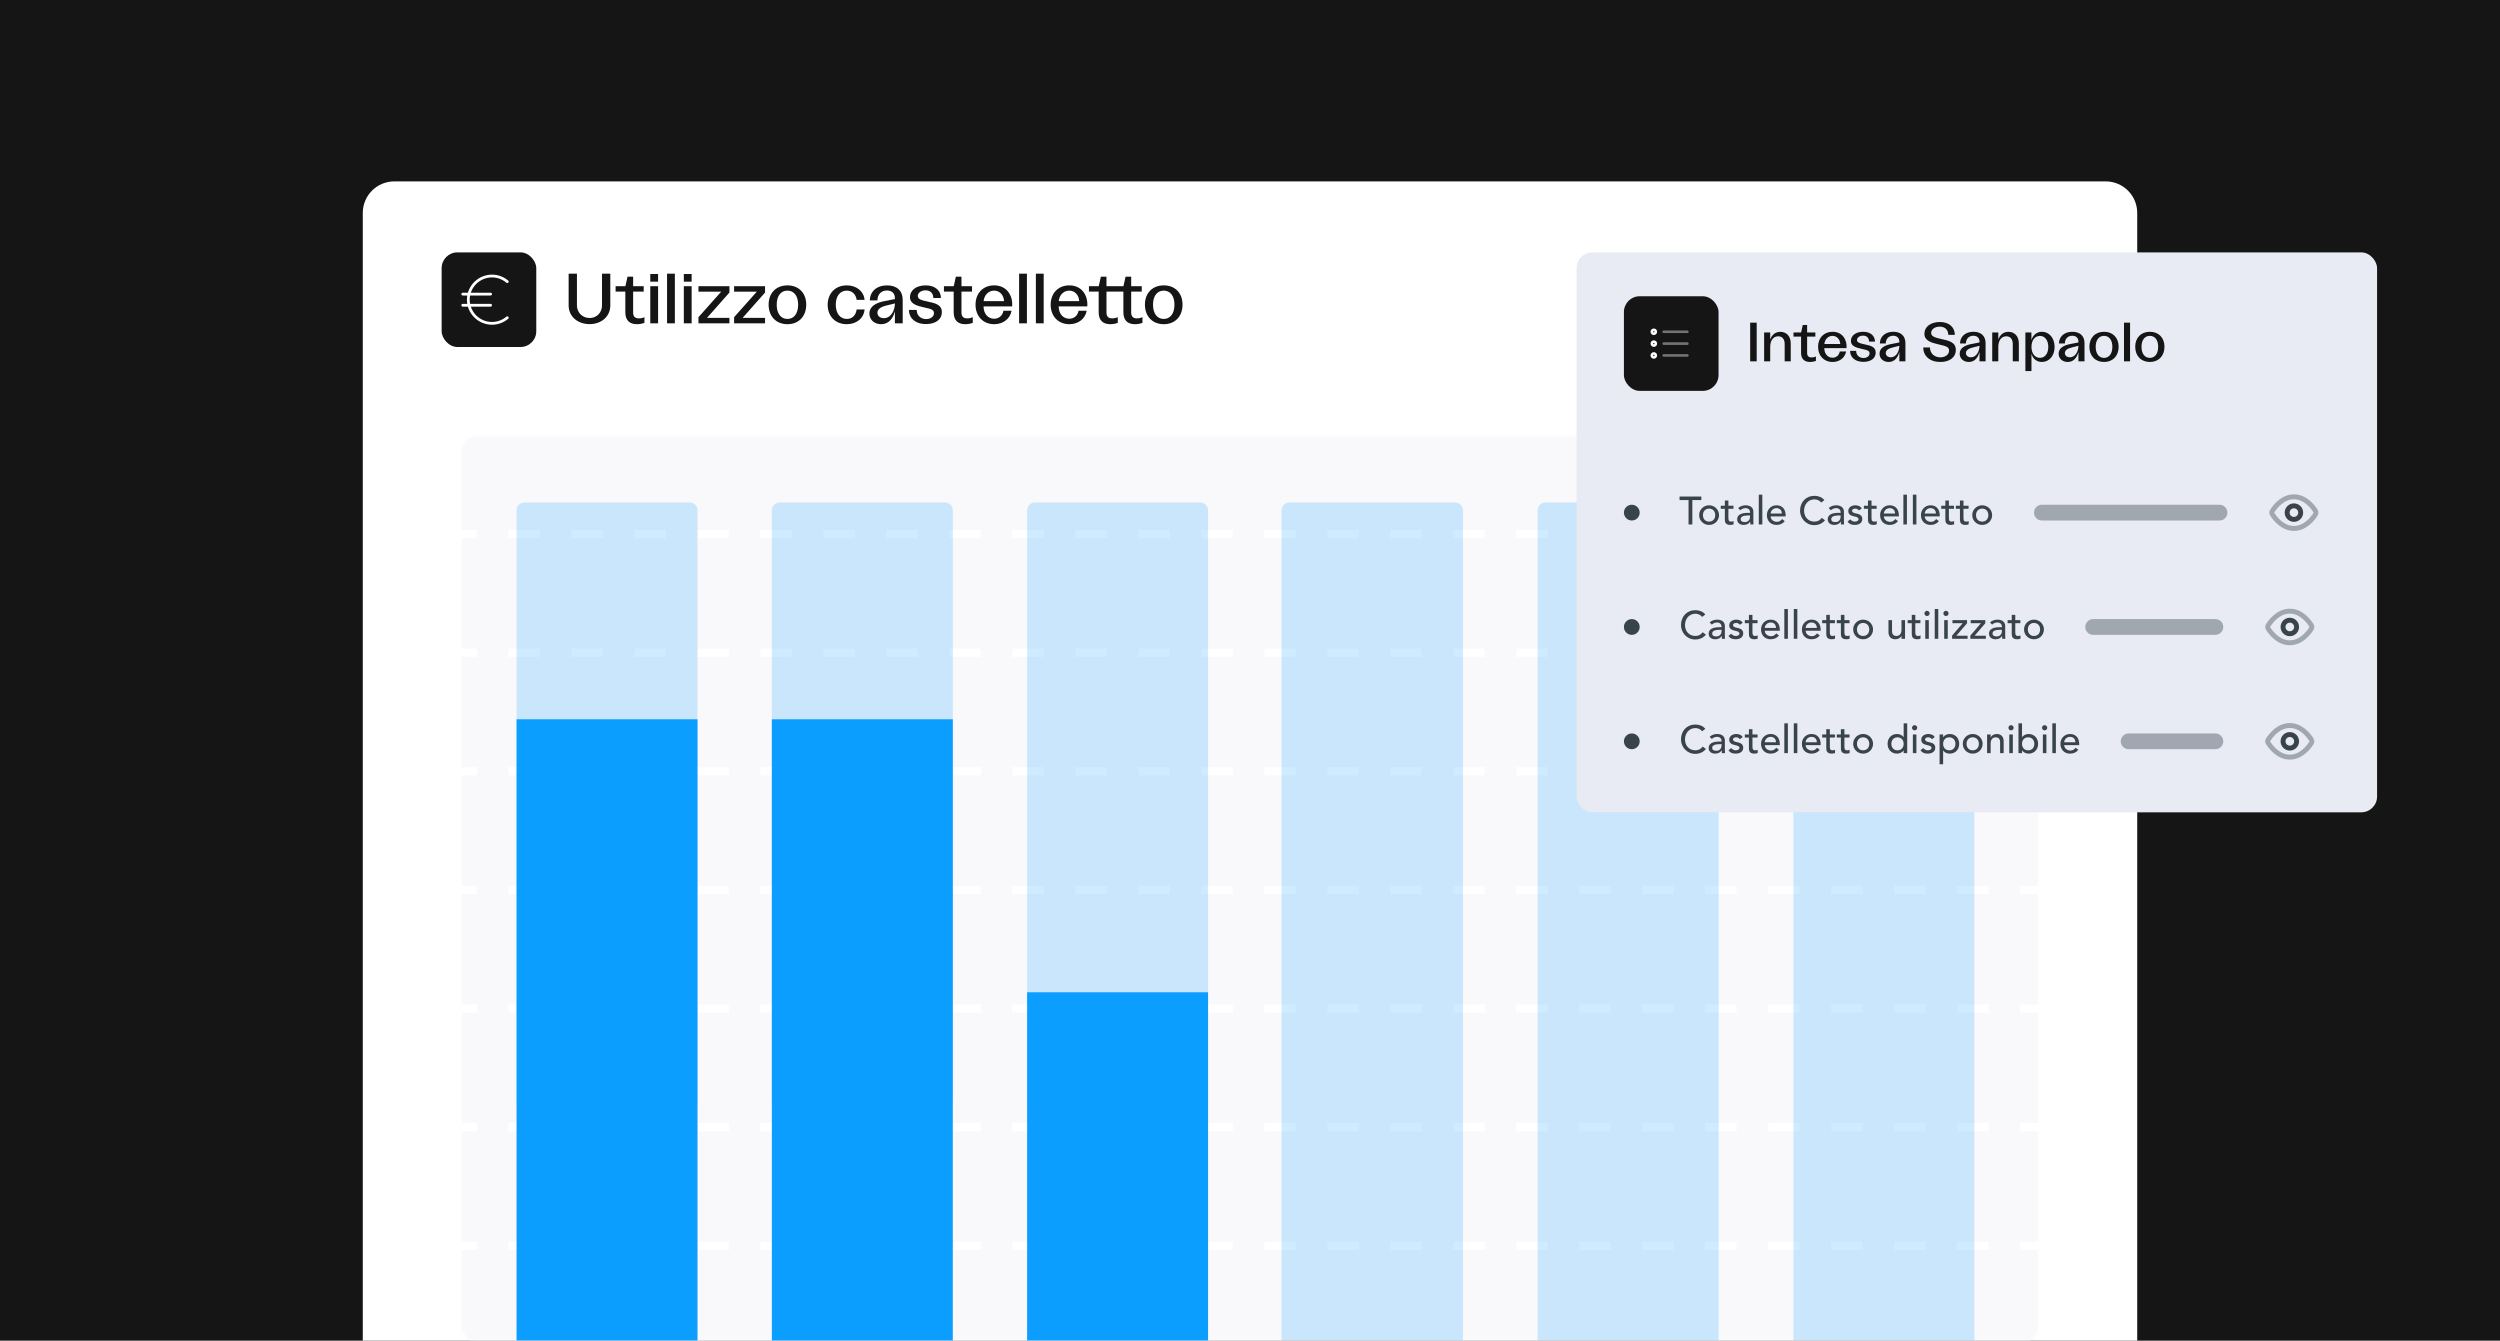 <svg width="634" height="340" viewBox="0 0 634 340" fill="none" xmlns="http://www.w3.org/2000/svg">
<g clip-path="url(#clip0_15_154546)">
<rect width="634" height="340" fill="#151515"/>
<g clip-path="url(#clip1_15_154546)">
<path d="M92 54C92 49.582 95.582 46 100 46H534C538.418 46 542 49.582 542 54V408C542 412.418 538.418 416 534 416H100C95.582 416 92 412.418 92 408V54Z" fill="white"/>
<rect x="112" y="64" width="24" height="24" rx="4" fill="#151515"/>
<path d="M117.354 77.412H124.412M117.354 74.588H124.412" stroke="white" stroke-width="0.706" stroke-linecap="round" stroke-linejoin="round"/>
<path d="M128.648 71.425C127.602 70.536 126.246 70 124.766 70C121.452 70 118.766 72.686 118.766 76C118.766 79.314 121.452 82 124.766 82C126.246 82 127.602 81.464 128.648 80.575" stroke="white" stroke-width="0.706" stroke-linecap="round" stroke-linejoin="round"/>
<path d="M149.534 82.198C146.492 82.198 144.206 80.254 144.206 77.482V69.4H146.312V77.482C146.312 79.282 147.734 80.65 149.534 80.65C151.316 80.65 152.666 79.282 152.666 77.482V69.4H154.772V77.482C154.772 80.254 152.522 82.198 149.534 82.198ZM161.517 82.216C159.717 82.216 158.583 81.28 158.583 79.192V73.954H156.117V72.586H158.601L159.141 70.156H160.563V72.586H163.245V73.954H160.563V79.264C160.563 80.254 161.049 80.74 162.003 80.74C162.525 80.74 162.993 80.632 163.425 80.434V81.874C162.813 82.108 162.165 82.216 161.517 82.216ZM164.911 82V72.586H166.891V82H164.911ZM164.911 71.434V69.49H166.891V71.434H164.911ZM169.165 82V69.4H171.145V82H169.165ZM173.419 82V72.586H175.399V82H173.419ZM173.419 71.434V69.49H175.399V71.434H173.419ZM177.133 82V80.434L182.893 73.972H177.133V72.586H184.981V74.188L179.293 80.614H184.981V82H177.133ZM186.168 82V80.434L191.928 73.972H186.168V72.586H194.016V74.188L188.328 80.614H194.016V82H186.168ZM199.709 82.216C196.829 82.216 194.921 80.236 194.921 77.248C194.921 74.314 196.829 72.37 199.709 72.37C202.553 72.37 204.461 74.314 204.461 77.248C204.461 80.236 202.553 82.216 199.709 82.216ZM196.973 77.266C196.973 79.498 198.017 80.884 199.691 80.884C201.365 80.884 202.409 79.498 202.409 77.266C202.409 75.07 201.365 73.702 199.691 73.702C198.017 73.702 196.973 75.07 196.973 77.266ZM214.741 82.216C211.879 82.216 209.899 80.236 209.899 77.302C209.899 74.35 211.897 72.37 214.741 72.37C217.243 72.37 219.061 73.9 219.259 76.042H217.243C217.063 74.71 216.163 73.702 214.741 73.702C213.031 73.702 211.951 75.106 211.951 77.266C211.951 79.462 213.049 80.884 214.759 80.884C216.109 80.884 217.063 79.966 217.243 78.472H219.259C219.079 80.668 217.261 82.216 214.741 82.216ZM223.471 82.216C221.689 82.216 220.483 81.064 220.483 79.516C220.483 77.698 222.139 76.726 224.587 76.312L226.945 75.844V75.574C226.945 74.368 226.153 73.666 224.929 73.666C223.417 73.666 222.517 74.746 222.517 76.186H220.591C220.609 73.954 222.319 72.37 224.965 72.37C227.431 72.37 228.925 73.72 228.925 76.06V82H226.945V78.94C226.513 80.65 225.451 82.216 223.471 82.216ZM222.517 79.3C222.517 80.002 223.039 80.686 224.137 80.686C226.027 80.686 226.945 78.616 226.945 76.942L224.929 77.446C223.399 77.788 222.517 78.382 222.517 79.3ZM234.855 82.18C232.065 82.18 230.499 80.614 230.499 78.598H232.479C232.479 80.164 233.667 80.92 234.873 80.92C235.845 80.92 236.853 80.398 236.853 79.408C236.853 78.562 236.151 78.346 234.531 78.004C232.371 77.536 230.769 77.032 230.769 75.34C230.769 73.666 232.299 72.37 234.747 72.37C237.411 72.37 238.617 73.918 238.617 75.574H236.691C236.673 74.368 235.953 73.63 234.711 73.63C233.541 73.63 232.749 74.314 232.749 75.052C232.749 75.898 233.739 76.15 235.179 76.456C237.339 76.906 238.851 77.32 238.851 79.156C238.851 81.064 237.213 82.18 234.855 82.18ZM244.784 82.216C242.984 82.216 241.85 81.28 241.85 79.192V73.954H239.384V72.586H241.868L242.408 70.156H243.83V72.586H246.512V73.954H243.83V79.264C243.83 80.254 244.316 80.74 245.27 80.74C245.792 80.74 246.26 80.632 246.692 80.434V81.874C246.08 82.108 245.432 82.216 244.784 82.216ZM252.128 82.216C249.302 82.216 247.394 80.182 247.394 77.266C247.394 74.368 249.302 72.37 252.128 72.37C255.278 72.37 256.898 74.908 256.682 77.698H249.428C249.428 79.552 250.544 80.83 252.11 80.83C253.334 80.83 254.27 80.02 254.468 78.796H256.538C256.142 80.902 254.36 82.216 252.128 82.216ZM249.446 76.366H254.63C254.54 74.8 253.514 73.702 252.092 73.702C250.67 73.702 249.59 74.836 249.446 76.366ZM258.445 82V69.4H260.425V82H258.445ZM262.698 82V69.4H264.678V82H262.698ZM271.182 82.216C268.356 82.216 266.448 80.182 266.448 77.266C266.448 74.368 268.356 72.37 271.182 72.37C274.332 72.37 275.952 74.908 275.736 77.698H268.482C268.482 79.552 269.598 80.83 271.164 80.83C272.388 80.83 273.324 80.02 273.522 78.796H275.592C275.196 80.902 273.414 82.216 271.182 82.216ZM268.5 76.366H273.684C273.594 74.8 272.568 73.702 271.146 73.702C269.724 73.702 268.644 74.836 268.5 76.366ZM281.558 82.216C279.758 82.216 278.624 81.28 278.624 79.192V73.954H276.158V72.586H278.642L279.182 70.156H280.604V72.586H284.906L285.446 70.156H286.868V72.586H289.55V73.954H286.868V79.264C286.868 80.254 287.354 80.74 288.308 80.74C288.83 80.74 289.298 80.632 289.73 80.434V81.874C289.118 82.108 288.47 82.216 287.822 82.216C286.022 82.216 284.888 81.28 284.888 79.192V73.954H280.604V79.264C280.604 80.254 281.09 80.74 282.044 80.74C282.566 80.74 283.034 80.632 283.466 80.434V81.874C282.854 82.108 282.206 82.216 281.558 82.216ZM295.141 82.216C292.261 82.216 290.353 80.236 290.353 77.248C290.353 74.314 292.261 72.37 295.141 72.37C297.985 72.37 299.893 74.314 299.893 77.248C299.893 80.236 297.985 82.216 295.141 82.216ZM292.405 77.266C292.405 79.498 293.449 80.884 295.123 80.884C296.797 80.884 297.841 79.498 297.841 77.266C297.841 75.07 296.797 73.702 295.123 73.702C293.449 73.702 292.405 75.07 292.405 77.266Z" fill="#151515"/>
<mask id="mask0_15_154546" style="mask-type:luminance" maskUnits="userSpaceOnUse" x="117" y="110" width="400" height="231">
<path d="M513 110.42H121C118.791 110.42 117 112.211 117 114.42V336.42C117 338.63 118.791 340.42 121 340.42H513C515.209 340.42 517 338.63 517 336.42V114.42C517 112.211 515.209 110.42 513 110.42Z" fill="white"/>
</mask>
<g mask="url(#mask0_15_154546)">
<path d="M513 110.42H121C118.791 110.42 117 112.211 117 114.42V336.42C117 338.63 118.791 340.42 121 340.42H513C515.209 340.42 517 338.63 517 336.42V114.42C517 112.211 515.209 110.42 513 110.42Z" fill="#F9F9FB"/>
<path d="M552.237 136.493H544.242V134.42H552.223L552.237 136.493ZM536.275 136.493H528.281V134.42H536.275V136.493ZM520.301 136.493H512.306V134.42H520.301V136.493ZM504.326 136.493H496.332V134.42H504.326V136.493ZM488.351 136.493H480.357V134.42H488.31L488.351 136.493ZM472.376 136.493H464.382V134.42H472.376V136.493ZM456.401 136.493H448.407V134.42H456.401V136.493ZM440.427 136.493H432.378V134.42H440.372L440.427 136.493ZM424.452 136.493H416.458V134.42H424.452V136.493ZM408.477 136.493H400.496V134.42H408.477V136.493ZM392.502 136.493H384.522V134.42H392.502V136.493ZM376.527 136.493H368.547V134.42H376.527V136.493ZM360.553 136.493H352.572V134.42H360.553V136.493ZM344.578 136.493H336.597V134.42H344.578V136.493ZM328.603 136.493H320.622V134.42H328.603V136.493ZM312.628 136.493H304.648V134.42H312.628V136.493ZM296.653 136.493H288.673V134.42H296.653V136.493ZM280.678 136.493H272.766V134.42H280.747L280.678 136.493ZM264.704 136.493H256.723V134.42H264.704V136.493ZM248.743 136.493H240.735V134.42H248.715L248.743 136.493ZM232.768 136.493H224.774V134.42H232.754L232.768 136.493ZM216.793 136.493H208.799V134.42H216.834L216.793 136.493ZM200.818 136.493H192.81V134.42H200.804L200.818 136.493ZM184.843 136.493H176.849V134.42H184.83L184.843 136.493ZM168.868 136.493H160.902V134.42H168.882L168.868 136.493ZM152.894 136.493H144.899V134.42H152.88L152.894 136.493ZM136.919 136.493H128.925V134.42H136.905L136.919 136.493ZM120.944 136.493H112.95V134.42H120.93L120.944 136.493ZM104.969 136.493H96.975V134.42H104.969V136.493ZM88.994 136.493H81V134.42H88.994V136.493Z" fill="white"/>
<path d="M552.237 166.568H544.242V164.496H552.223L552.237 166.568ZM536.275 166.568H528.281V164.496H536.275V166.568ZM520.301 166.568H512.306V164.496H520.301V166.568ZM504.326 166.568H496.332V164.496H504.326V166.568ZM488.351 166.568H480.357V164.496H488.31L488.351 166.568ZM472.376 166.568H464.382V164.496H472.376V166.568ZM456.401 166.568H448.407V164.496H456.401V166.568ZM440.427 166.568H432.378V164.496H440.372L440.427 166.568ZM424.452 166.568H416.458V164.496H424.452V166.568ZM408.477 166.568H400.496V164.496H408.477V166.568ZM392.502 166.568H384.522V164.496H392.502V166.568ZM376.527 166.568H368.547V164.496H376.527V166.568ZM360.553 166.568H352.572V164.496H360.553V166.568ZM344.578 166.568H336.597V164.496H344.578V166.568ZM328.603 166.568H320.622V164.496H328.603V166.568ZM312.628 166.568H304.648V164.496H312.628V166.568ZM296.653 166.568H288.673V164.496H296.653V166.568ZM280.678 166.568H272.766V164.496H280.747L280.678 166.568ZM264.704 166.568H256.723V164.496H264.704V166.568ZM248.743 166.568H240.735V164.496H248.715L248.743 166.568ZM232.768 166.568H224.774V164.496H232.754L232.768 166.568ZM216.793 166.568H208.799V164.496H216.834L216.793 166.568ZM200.818 166.568H192.81V164.496H200.804L200.818 166.568ZM184.843 166.568H176.849V164.496H184.83L184.843 166.568ZM168.868 166.568H160.902V164.496H168.882L168.868 166.568ZM152.894 166.568H144.899V164.496H152.88L152.894 166.568ZM136.919 166.568H128.925V164.496H136.905L136.919 166.568ZM120.944 166.568H112.95V164.496H120.93L120.944 166.568ZM104.969 166.568H96.975V164.496H104.969V166.568ZM88.994 166.568H81V164.496H88.994V166.568Z" fill="white"/>
<path d="M552.237 196.638H544.242V194.565H552.223L552.237 196.638ZM536.275 196.638H528.281V194.565H536.275V196.638ZM520.301 196.638H512.306V194.565H520.301V196.638ZM504.326 196.638H496.332V194.565H504.326V196.638ZM488.351 196.638H480.357V194.565H488.31L488.351 196.638ZM472.376 196.638H464.382V194.565H472.376V196.638ZM456.401 196.638H448.407V194.565H456.401V196.638ZM440.427 196.638H432.378V194.565H440.372L440.427 196.638ZM424.452 196.638H416.458V194.565H424.452V196.638ZM408.477 196.638H400.496V194.565H408.477V196.638ZM392.502 196.638H384.522V194.565H392.502V196.638ZM376.527 196.638H368.547V194.565H376.527V196.638ZM360.553 196.638H352.572V194.565H360.553V196.638ZM344.578 196.638H336.597V194.565H344.578V196.638ZM328.603 196.638H320.622V194.565H328.603V196.638ZM312.628 196.638H304.648V194.565H312.628V196.638ZM296.653 196.638H288.673V194.565H296.653V196.638ZM280.678 196.638H272.766V194.565H280.747L280.678 196.638ZM264.704 196.638H256.723V194.565H264.704V196.638ZM248.743 196.638H240.735V194.565H248.715L248.743 196.638ZM232.768 196.638H224.774V194.565H232.754L232.768 196.638ZM216.793 196.638H208.799V194.565H216.834L216.793 196.638ZM200.818 196.638H192.81V194.565H200.804L200.818 196.638ZM184.843 196.638H176.849V194.565H184.83L184.843 196.638ZM168.868 196.638H160.902V194.565H168.882L168.868 196.638ZM152.894 196.638H144.899V194.565H152.88L152.894 196.638ZM136.919 196.638H128.925V194.565H136.905L136.919 196.638ZM120.944 196.638H112.95V194.565H120.93L120.944 196.638ZM104.969 196.638H96.975V194.565H104.969V196.638ZM88.994 196.638H81V194.565H88.994V196.638Z" fill="white"/>
<path d="M552.237 226.726H544.242V224.64H552.223L552.237 226.726ZM536.275 226.726H528.281V224.64H536.275V226.726ZM520.301 226.726H512.306V224.64H520.301V226.726ZM504.326 226.726H496.332V224.64H504.326V226.726ZM488.351 226.726H480.357V224.64H488.31L488.351 226.726ZM472.376 226.726H464.382V224.64H472.376V226.726ZM456.401 226.726H448.407V224.64H456.401V226.726ZM440.427 226.726H432.378V224.64H440.372L440.427 226.726ZM424.452 226.726H416.458V224.64H424.452V226.726ZM408.477 226.726H400.496V224.64H408.477V226.726ZM392.502 226.726H384.522V224.64H392.502V226.726ZM375.381 226.726H368.56V224.64H376.541V226.726H375.395H375.381ZM360.566 226.726H352.572V224.64H360.553L360.566 226.726ZM344.591 226.726H336.611V224.64H344.591V226.726ZM328.617 226.726H320.636V224.64H328.617V226.726ZM312.642 226.726H304.661V224.64H312.642V226.726ZM296.667 226.726H288.686V224.64H296.667V226.726ZM280.692 226.726H272.766V224.64H280.747L280.692 226.726ZM264.717 226.726H256.737V224.64H264.717V226.726ZM248.756 226.726H240.748V224.64H248.729L248.756 226.726ZM232.781 226.726H224.787V224.64H232.768L232.781 226.726ZM216.807 226.726H208.812V224.64H216.834L216.807 226.726ZM200.832 226.726H192.824V224.64H200.818L200.832 226.726ZM184.857 226.726H176.863V224.64H184.843L184.857 226.726ZM168.882 226.726H160.902V224.64H168.882V226.726ZM152.907 226.726H144.913V224.64H152.894L152.907 226.726ZM136.933 226.726H128.938V224.64H136.919L136.933 226.726ZM120.958 226.726H112.963V224.64H120.944L120.958 226.726ZM104.983 226.726H96.989V224.64H104.969L104.983 226.726ZM89.008 226.726H81V224.64H88.994L89.008 226.726Z" fill="white"/>
<path d="M552.237 256.812H544.242V254.726H552.223L552.237 256.812ZM536.275 256.812H528.281V254.726H536.275V256.812ZM520.301 256.812H512.306V254.726H520.301V256.812ZM504.326 256.812H496.332V254.726H504.326V256.812ZM488.351 256.812H480.357V254.726H488.31L488.351 256.812ZM472.376 256.812H464.382V254.726H472.376V256.812ZM456.401 256.812H448.407V254.726H456.401V256.812ZM440.427 256.812H432.378V254.726H440.372L440.427 256.812ZM424.452 256.812H416.458V254.726H424.452V256.812ZM408.477 256.812H400.496V254.726H408.477V256.812ZM392.502 256.812H384.522V254.726H392.502V256.812ZM375.381 256.812H368.56V254.726H376.541V256.812H375.395H375.381ZM360.566 256.812H352.572V254.726H360.553L360.566 256.812ZM344.591 256.812H336.611V254.726H344.591V256.812ZM328.617 256.812H320.636V254.726H328.617V256.812ZM312.642 256.812H304.661V254.726H312.642V256.812ZM296.667 256.812H288.686V254.726H296.667V256.812ZM280.692 256.812H272.766V254.726H280.747L280.692 256.812ZM264.717 256.812H256.737V254.726H264.717V256.812ZM248.756 256.812H240.748V254.726H248.729L248.756 256.812ZM232.781 256.812H224.787V254.726H232.768L232.781 256.812ZM216.807 256.812H208.812V254.726H216.834L216.807 256.812ZM200.832 256.812H192.824V254.726H200.818L200.832 256.812ZM184.857 256.812H176.863V254.726H184.843L184.857 256.812ZM168.882 256.812H160.902V254.726H168.882V256.812ZM152.907 256.812H144.913V254.726H152.894L152.907 256.812ZM136.933 256.812H128.938V254.726H136.919L136.933 256.812ZM120.958 256.812H112.963V254.726H120.944L120.958 256.812ZM104.983 256.812H96.989V254.726H104.969L104.983 256.812ZM89.008 256.812H81V254.726H88.994L89.008 256.812Z" fill="white"/>
<path d="M552.237 286.898H544.242V284.812H552.223L552.237 286.898ZM536.275 286.898H528.281V284.812H536.275V286.898ZM520.301 286.898H512.306V284.812H520.301V286.898ZM504.326 286.898H496.332V284.812H504.326V286.898ZM488.351 286.898H480.357V284.812H488.31L488.351 286.898ZM472.376 286.898H464.382V284.812H472.376V286.898ZM456.401 286.898H448.407V284.812H456.401V286.898ZM440.427 286.898H432.378V284.812H440.372L440.427 286.898ZM424.452 286.898H416.458V284.812H424.452V286.898ZM408.477 286.898H400.496V284.812H408.477V286.898ZM392.502 286.898H384.522V284.812H392.502V286.898ZM375.381 286.898H368.56V284.812H376.541V286.898H375.395H375.381ZM360.566 286.898H352.572V284.812H360.553L360.566 286.898ZM344.591 286.898H336.611V284.812H344.591V286.898ZM328.617 286.898H320.636V284.812H328.617V286.898ZM312.642 286.898H304.661V284.812H312.642V286.898ZM296.667 286.898H288.686V284.812H296.667V286.898ZM280.692 286.898H272.766V284.812H280.747L280.692 286.898ZM264.717 286.898H256.737V284.812H264.717V286.898ZM248.756 286.898H240.748V284.812H248.729L248.756 286.898ZM232.781 286.898H224.787V284.812H232.768L232.781 286.898ZM216.807 286.898H208.812V284.812H216.834L216.807 286.898ZM200.832 286.898H192.824V284.812H200.818L200.832 286.898ZM184.857 286.898H176.863V284.812H184.843L184.857 286.898ZM168.882 286.898H160.902V284.812H168.882V286.898ZM152.907 286.898H144.913V284.812H152.894L152.907 286.898ZM136.933 286.898H128.938V284.812H136.919L136.933 286.898ZM120.958 286.898H112.963V284.812H120.944L120.958 286.898ZM104.983 286.898H96.989V284.812H104.969L104.983 286.898ZM89.008 286.898H81V284.812H88.994L89.008 286.898Z" fill="white"/>
<path d="M552.237 316.983H544.242V314.897H552.223L552.237 316.983ZM536.275 316.983H528.281V314.897H536.275V316.983ZM520.301 316.983H512.306V314.897H520.301V316.983ZM504.326 316.983H496.332V314.897H504.326V316.983ZM488.351 316.983H480.357V314.897H488.31L488.351 316.983ZM472.376 316.983H464.382V314.897H472.376V316.983ZM456.401 316.983H448.407V314.897H456.401V316.983ZM440.427 316.983H432.378V314.897H440.372L440.427 316.983ZM424.452 316.983H416.458V314.897H424.452V316.983ZM408.477 316.983H400.496V314.897H408.477V316.983ZM392.502 316.983H384.522V314.897H392.502V316.983ZM375.381 316.983H368.56V314.897H376.541V316.983H375.395H375.381ZM360.566 316.983H352.572V314.897H360.553L360.566 316.983ZM344.591 316.983H336.611V314.897H344.591V316.983ZM328.617 316.983H320.636V314.897H328.617V316.983ZM312.642 316.983H304.661V314.897H312.642V316.983ZM296.667 316.983H288.686V314.897H296.667V316.983ZM280.692 316.983H272.766V314.897H280.747L280.692 316.983ZM264.717 316.983H256.737V314.897H264.717V316.983ZM248.756 316.983H240.748V314.897H248.729L248.756 316.983ZM232.781 316.983H224.787V314.897H232.768L232.781 316.983ZM216.807 316.983H208.812V314.897H216.834L216.807 316.983ZM200.832 316.983H192.824V314.897H200.818L200.832 316.983ZM184.857 316.983H176.863V314.897H184.843L184.857 316.983ZM168.882 316.983H160.902V314.897H168.882V316.983ZM152.907 316.983H144.913V314.897H152.894L152.907 316.983ZM136.933 316.983H128.938V314.897H136.919L136.933 316.983ZM120.958 316.983H112.963V314.897H120.944L120.958 316.983ZM104.983 316.983H96.989V314.897H104.969L104.983 316.983ZM89.008 316.983H81V314.897H88.994L89.008 316.983Z" fill="white"/>
</g>
<g filter="url(#filter0_d_15_154546)">
<path d="M131 129.426C131 128.318 131.898 127.42 133.006 127.42H174.886C175.993 127.42 176.891 128.318 176.891 129.426V279.845H131V129.426Z" fill="#0C9EFF" fill-opacity="0.2"/>
</g>
<g filter="url(#filter1_d_15_154546)">
<path d="M176.891 182.401H131V340.421H176.891V182.401Z" fill="#0C9EFF"/>
</g>
<g filter="url(#filter2_d_15_154546)">
<path d="M195.74 129.426C195.74 128.318 196.638 127.42 197.746 127.42H239.626C240.734 127.42 241.632 128.318 241.632 129.426V279.845H195.74V129.426Z" fill="#0C9EFF" fill-opacity="0.2"/>
</g>
<g filter="url(#filter3_d_15_154546)">
<path d="M241.632 182.401H195.74V340.421H241.632V182.401Z" fill="#0C9EFF"/>
</g>
<g filter="url(#filter4_d_15_154546)">
<path d="M260.479 129.426C260.479 128.318 261.377 127.42 262.485 127.42H304.364C305.472 127.42 306.37 128.318 306.37 129.426V279.845H260.479V129.426Z" fill="#0C9EFF" fill-opacity="0.2"/>
</g>
<g filter="url(#filter5_d_15_154546)">
<path d="M306.37 251.631H260.479V340.42H306.37V251.631Z" fill="#0C9EFF"/>
</g>
<g filter="url(#filter6_d_15_154546)">
<path d="M325 129.426C325 128.318 325.898 127.42 327.006 127.42H368.994C370.102 127.42 371 128.318 371 129.426V340.42H325V129.426Z" fill="#0C9EFF" fill-opacity="0.2"/>
</g>
<g filter="url(#filter7_d_15_154546)">
<path d="M389.957 129.426C389.957 128.318 390.855 127.42 391.963 127.42H433.843C434.95 127.42 435.849 128.318 435.849 129.426V340.42H389.957V129.426Z" fill="#0C9EFF" fill-opacity="0.2"/>
</g>
<g filter="url(#filter8_d_15_154546)">
<path d="M454.807 129.426C454.807 128.318 455.705 127.42 456.813 127.42H498.692C499.8 127.42 500.698 128.318 500.698 129.426V340.42H454.807V129.426Z" fill="#0C9EFF" fill-opacity="0.2"/>
</g>
</g>
<rect x="399.824" y="64" width="203" height="142" rx="4" fill="#E8EBF3"/>
<rect x="411.824" y="75.128" width="24" height="24" rx="4" fill="#151515"/>
<mask id="mask1_15_154546" style="mask-type:luminance" maskUnits="userSpaceOnUse" x="417" y="81" width="13" height="13">
<path d="M417.747 81.473H429.077V92.803H417.747V81.473Z" fill="white" stroke="white" stroke-width="0.67"/>
</mask>
<g mask="url(#mask1_15_154546)">
<path opacity="0.4" d="M427.912 87.138H421.912M427.912 84.138H421.912M427.912 90.138H421.912" stroke="white" stroke-width="0.67" stroke-linecap="round" stroke-linejoin="round"/>
<path d="M419.412 87.639C419.688 87.639 419.912 87.415 419.912 87.139C419.912 86.862 419.688 86.639 419.412 86.639C419.136 86.639 418.912 86.862 418.912 87.139C418.912 87.415 419.136 87.639 419.412 87.639Z" stroke="white" stroke-width="0.67" stroke-linecap="round" stroke-linejoin="round"/>
<path d="M419.412 84.639C419.688 84.639 419.912 84.415 419.912 84.139C419.912 83.862 419.688 83.639 419.412 83.639C419.136 83.639 418.912 83.862 418.912 84.139C418.912 84.415 419.136 84.639 419.412 84.639Z" stroke="white" stroke-width="0.67" stroke-linecap="round" stroke-linejoin="round"/>
<path d="M419.412 90.639C419.688 90.639 419.912 90.415 419.912 90.139C419.912 89.862 419.688 89.639 419.412 89.639C419.136 89.639 418.912 89.862 418.912 90.139C418.912 90.415 419.136 90.639 419.412 90.639Z" stroke="white" stroke-width="0.67" stroke-linecap="round" stroke-linejoin="round"/>
</g>
<path d="M443.846 91.628V81.828H445.498V91.628H443.846ZM447.384 91.628V84.306H448.924V86.126C449.358 84.852 450.282 84.152 451.5 84.152C453.068 84.152 454.132 85.272 454.132 87.12V91.628H452.592V87.246C452.592 86.014 451.99 85.286 450.954 85.286C449.694 85.286 448.924 86.35 448.924 87.974V91.628H447.384ZM459.031 91.796C457.631 91.796 456.749 91.068 456.749 89.444V85.37H454.831V84.306H456.763L457.183 82.416H458.289V84.306H460.375V85.37H458.289V89.5C458.289 90.27 458.667 90.648 459.409 90.648C459.815 90.648 460.179 90.564 460.515 90.41V91.53C460.039 91.712 459.535 91.796 459.031 91.796ZM464.742 91.796C462.544 91.796 461.06 90.214 461.06 87.946C461.06 85.692 462.544 84.138 464.742 84.138C467.192 84.138 468.452 86.112 468.284 88.282H462.642C462.642 89.724 463.51 90.718 464.728 90.718C465.68 90.718 466.408 90.088 466.562 89.136H468.172C467.864 90.774 466.478 91.796 464.742 91.796ZM462.656 87.246H466.688C466.618 86.028 465.82 85.174 464.714 85.174C463.608 85.174 462.768 86.056 462.656 87.246ZM472.567 91.768C470.397 91.768 469.179 90.55 469.179 88.982H470.719C470.719 90.2 471.643 90.788 472.581 90.788C473.337 90.788 474.121 90.382 474.121 89.612C474.121 88.954 473.575 88.786 472.315 88.52C470.635 88.156 469.389 87.764 469.389 86.448C469.389 85.146 470.579 84.138 472.483 84.138C474.555 84.138 475.493 85.342 475.493 86.63H473.995C473.981 85.692 473.421 85.118 472.455 85.118C471.545 85.118 470.929 85.65 470.929 86.224C470.929 86.882 471.699 87.078 472.819 87.316C474.499 87.666 475.675 87.988 475.675 89.416C475.675 90.9 474.401 91.768 472.567 91.768ZM478.971 91.796C477.585 91.796 476.647 90.9 476.647 89.696C476.647 88.282 477.935 87.526 479.839 87.204L481.673 86.84V86.63C481.673 85.692 481.057 85.146 480.105 85.146C478.929 85.146 478.229 85.986 478.229 87.106H476.731C476.745 85.37 478.075 84.138 480.133 84.138C482.051 84.138 483.213 85.188 483.213 87.008V91.628H481.673V89.248C481.337 90.578 480.511 91.796 478.971 91.796ZM478.229 89.528C478.229 90.074 478.635 90.606 479.489 90.606C480.959 90.606 481.673 88.996 481.673 87.694L480.105 88.086C478.915 88.352 478.229 88.814 478.229 89.528ZM492.059 91.796C489.37 91.796 487.733 90.242 487.733 88.114H489.441C489.441 89.822 490.785 90.62 492.073 90.62C493.151 90.62 494.285 90.046 494.285 88.898C494.285 87.974 493.515 87.778 491.709 87.358C489.665 86.896 488.027 86.378 488.027 84.628C488.027 82.92 489.581 81.66 491.947 81.66C494.467 81.66 495.741 83.144 495.741 84.922H494.089C494.061 83.648 493.263 82.836 491.905 82.836C490.603 82.836 489.735 83.592 489.735 84.418C489.735 85.314 490.729 85.622 492.297 85.972C494.243 86.378 495.993 86.784 495.993 88.73C495.993 90.69 494.341 91.796 492.059 91.796ZM499.301 91.796C497.915 91.796 496.977 90.9 496.977 89.696C496.977 88.282 498.265 87.526 500.169 87.204L502.003 86.84V86.63C502.003 85.692 501.387 85.146 500.435 85.146C499.259 85.146 498.559 85.986 498.559 87.106H497.061C497.075 85.37 498.405 84.138 500.463 84.138C502.381 84.138 503.543 85.188 503.543 87.008V91.628H502.003V89.248C501.667 90.578 500.841 91.796 499.301 91.796ZM498.559 89.528C498.559 90.074 498.965 90.606 499.819 90.606C501.289 90.606 502.003 88.996 502.003 87.694L500.435 88.086C499.245 88.352 498.559 88.814 498.559 89.528ZM505.229 91.628V84.306H506.769V86.126C507.203 84.852 508.127 84.152 509.345 84.152C510.913 84.152 511.977 85.272 511.977 87.12V91.628H510.437V87.246C510.437 86.014 509.835 85.286 508.799 85.286C507.539 85.286 506.769 86.35 506.769 87.974V91.628H505.229ZM517.824 84.138C519.644 84.138 521.044 85.692 521.044 87.988C521.044 90.256 519.658 91.796 517.81 91.796C516.508 91.796 515.5 90.97 515.178 89.682V94.106H513.638V84.306H515.164V86.266C515.542 84.978 516.522 84.138 517.824 84.138ZM515.178 87.974C515.178 89.64 516.046 90.746 517.348 90.746C518.608 90.746 519.448 89.64 519.448 87.988C519.448 86.308 518.594 85.188 517.348 85.188C516.046 85.188 515.178 86.294 515.178 87.974ZM524.389 91.796C523.003 91.796 522.065 90.9 522.065 89.696C522.065 88.282 523.353 87.526 525.257 87.204L527.091 86.84V86.63C527.091 85.692 526.475 85.146 525.523 85.146C524.347 85.146 523.647 85.986 523.647 87.106H522.149C522.163 85.37 523.493 84.138 525.551 84.138C527.469 84.138 528.631 85.188 528.631 87.008V91.628H527.091V89.248C526.755 90.578 525.929 91.796 524.389 91.796ZM523.647 89.528C523.647 90.074 524.053 90.606 524.907 90.606C526.377 90.606 527.091 88.996 527.091 87.694L525.523 88.086C524.333 88.352 523.647 88.814 523.647 89.528ZM533.593 91.796C531.353 91.796 529.869 90.256 529.869 87.932C529.869 85.65 531.353 84.138 533.593 84.138C535.805 84.138 537.289 85.65 537.289 87.932C537.289 90.256 535.805 91.796 533.593 91.796ZM531.465 87.946C531.465 89.682 532.277 90.76 533.579 90.76C534.881 90.76 535.693 89.682 535.693 87.946C535.693 86.238 534.881 85.174 533.579 85.174C532.277 85.174 531.465 86.238 531.465 87.946ZM538.644 91.628V81.828H540.184V91.628H538.644ZM545.214 91.796C542.974 91.796 541.49 90.256 541.49 87.932C541.49 85.65 542.974 84.138 545.214 84.138C547.426 84.138 548.91 85.65 548.91 87.932C548.91 90.256 547.426 91.796 545.214 91.796ZM543.086 87.946C543.086 89.682 543.898 90.76 545.2 90.76C546.502 90.76 547.314 89.682 547.314 87.946C547.314 86.238 546.502 85.174 545.2 85.174C543.898 85.174 543.086 86.238 543.086 87.946Z" fill="#151515"/>
<path d="M413.824 132C414.929 132 415.824 131.104 415.824 130C415.824 128.895 414.929 128 413.824 128C412.72 128 411.824 128.895 411.824 130C411.824 131.104 412.72 132 413.824 132Z" fill="#39434C"/>
<path d="M428.215 126.82H425.935V125.92H431.455V126.82H429.175V133H428.215V126.82ZM431.864 130.63C431.864 130.87 431.9 131.093 431.974 131.3C432.047 131.5 432.15 131.673 432.284 131.82C432.417 131.96 432.58 132.073 432.774 132.16C432.967 132.24 433.184 132.28 433.424 132.28C433.664 132.28 433.88 132.24 434.074 132.16C434.267 132.073 434.43 131.96 434.564 131.82C434.697 131.673 434.8 131.5 434.874 131.3C434.947 131.093 434.984 130.87 434.984 130.63C434.984 130.39 434.947 130.17 434.874 129.97C434.8 129.763 434.697 129.59 434.564 129.45C434.43 129.303 434.267 129.19 434.074 129.11C433.88 129.023 433.664 128.98 433.424 128.98C433.184 128.98 432.967 129.023 432.774 129.11C432.58 129.19 432.417 129.303 432.284 129.45C432.15 129.59 432.047 129.763 431.974 129.97C431.9 130.17 431.864 130.39 431.864 130.63ZM430.904 130.63C430.904 130.283 430.967 129.96 431.094 129.66C431.227 129.36 431.407 129.097 431.634 128.87C431.86 128.643 432.127 128.467 432.434 128.34C432.74 128.207 433.07 128.14 433.424 128.14C433.777 128.14 434.107 128.207 434.414 128.34C434.72 128.467 434.987 128.643 435.214 128.87C435.44 129.097 435.617 129.36 435.744 129.66C435.877 129.96 435.944 130.283 435.944 130.63C435.944 130.977 435.877 131.303 435.744 131.61C435.617 131.91 435.44 132.173 435.214 132.4C434.987 132.62 434.72 132.797 434.414 132.93C434.107 133.057 433.777 133.12 433.424 133.12C433.07 133.12 432.74 133.057 432.434 132.93C432.127 132.797 431.86 132.62 431.634 132.4C431.407 132.173 431.227 131.91 431.094 131.61C430.967 131.303 430.904 130.977 430.904 130.63ZM439.611 129.04H438.321V131.19C438.321 131.323 438.325 131.457 438.331 131.59C438.338 131.717 438.361 131.833 438.401 131.94C438.448 132.04 438.515 132.123 438.601 132.19C438.695 132.25 438.828 132.28 439.001 132.28C439.108 132.28 439.218 132.27 439.331 132.25C439.445 132.23 439.548 132.193 439.641 132.14V132.96C439.535 133.02 439.395 133.06 439.221 133.08C439.055 133.107 438.925 133.12 438.831 133.12C438.485 133.12 438.215 133.073 438.021 132.98C437.835 132.88 437.695 132.753 437.601 132.6C437.515 132.447 437.461 132.277 437.441 132.09C437.428 131.897 437.421 131.703 437.421 131.51V129.04H436.381V128.26H437.421V126.93H438.321V128.26H439.611V129.04ZM440.792 128.84C441.046 128.607 441.339 128.433 441.672 128.32C442.006 128.2 442.339 128.14 442.672 128.14C443.019 128.14 443.316 128.183 443.562 128.27C443.816 128.357 444.022 128.473 444.182 128.62C444.342 128.767 444.459 128.937 444.532 129.13C444.612 129.317 444.652 129.513 444.652 129.72V132.14C444.652 132.307 444.656 132.46 444.662 132.6C444.669 132.74 444.679 132.873 444.692 133H443.892C443.872 132.76 443.862 132.52 443.862 132.28H443.842C443.642 132.587 443.406 132.803 443.132 132.93C442.859 133.057 442.542 133.12 442.182 133.12C441.962 133.12 441.752 133.09 441.552 133.03C441.352 132.97 441.176 132.88 441.022 132.76C440.876 132.64 440.759 132.493 440.672 132.32C440.586 132.14 440.542 131.933 440.542 131.7C440.542 131.393 440.609 131.137 440.742 130.93C440.882 130.723 441.069 130.557 441.302 130.43C441.542 130.297 441.819 130.203 442.132 130.15C442.452 130.09 442.792 130.06 443.152 130.06H443.812V129.86C443.812 129.74 443.789 129.62 443.742 129.5C443.696 129.38 443.626 129.273 443.532 129.18C443.439 129.08 443.322 129.003 443.182 128.95C443.042 128.89 442.876 128.86 442.682 128.86C442.509 128.86 442.356 128.877 442.222 128.91C442.096 128.943 441.979 128.987 441.872 129.04C441.766 129.087 441.669 129.143 441.582 129.21C441.496 129.277 441.412 129.34 441.332 129.4L440.792 128.84ZM443.332 130.72C443.119 130.72 442.899 130.733 442.672 130.76C442.452 130.78 442.249 130.823 442.062 130.89C441.882 130.957 441.732 131.05 441.612 131.17C441.499 131.29 441.442 131.443 441.442 131.63C441.442 131.903 441.532 132.1 441.712 132.22C441.899 132.34 442.149 132.4 442.462 132.4C442.709 132.4 442.919 132.36 443.092 132.28C443.266 132.193 443.406 132.083 443.512 131.95C443.619 131.817 443.696 131.67 443.742 131.51C443.789 131.343 443.812 131.18 443.812 131.02V130.72H443.332ZM446.028 125.44H446.928V133H446.028V125.44ZM449.04 130.96C449.04 131.167 449.084 131.357 449.17 131.53C449.264 131.697 449.384 131.84 449.53 131.96C449.677 132.08 449.847 132.173 450.04 132.24C450.234 132.307 450.434 132.34 450.64 132.34C450.92 132.34 451.164 132.277 451.37 132.15C451.577 132.017 451.767 131.843 451.94 131.63L452.62 132.15C452.12 132.797 451.42 133.12 450.52 133.12C450.147 133.12 449.807 133.057 449.5 132.93C449.2 132.803 448.944 132.63 448.73 132.41C448.524 132.183 448.364 131.92 448.25 131.62C448.137 131.313 448.08 130.983 448.08 130.63C448.08 130.277 448.14 129.95 448.26 129.65C448.387 129.343 448.557 129.08 448.77 128.86C448.99 128.633 449.25 128.457 449.55 128.33C449.85 128.203 450.177 128.14 450.53 128.14C450.95 128.14 451.304 128.213 451.59 128.36C451.884 128.507 452.124 128.7 452.31 128.94C452.497 129.173 452.63 129.44 452.71 129.74C452.797 130.033 452.84 130.333 452.84 130.64V130.96H449.04ZM451.88 130.24C451.874 130.04 451.84 129.857 451.78 129.69C451.727 129.523 451.644 129.38 451.53 129.26C451.417 129.133 451.274 129.037 451.1 128.97C450.934 128.897 450.737 128.86 450.51 128.86C450.29 128.86 450.087 128.903 449.9 128.99C449.72 129.07 449.567 129.177 449.44 129.31C449.314 129.443 449.214 129.593 449.14 129.76C449.074 129.92 449.04 130.08 449.04 130.24H451.88ZM461.86 127.45C461.66 127.19 461.407 126.99 461.1 126.85C460.794 126.71 460.477 126.64 460.15 126.64C459.75 126.64 459.387 126.717 459.06 126.87C458.74 127.017 458.464 127.22 458.23 127.48C458.004 127.74 457.827 128.047 457.7 128.4C457.574 128.747 457.51 129.12 457.51 129.52C457.51 129.893 457.57 130.247 457.69 130.58C457.81 130.913 457.984 131.207 458.21 131.46C458.437 131.713 458.714 131.913 459.04 132.06C459.367 132.207 459.737 132.28 460.15 132.28C460.557 132.28 460.914 132.197 461.22 132.03C461.527 131.863 461.787 131.63 462 131.33L462.81 131.94C462.757 132.013 462.664 132.12 462.53 132.26C462.397 132.393 462.22 132.53 462 132.67C461.78 132.803 461.514 132.92 461.2 133.02C460.894 133.127 460.537 133.18 460.13 133.18C459.57 133.18 459.064 133.073 458.61 132.86C458.164 132.647 457.78 132.367 457.46 132.02C457.147 131.673 456.907 131.283 456.74 130.85C456.574 130.41 456.49 129.967 456.49 129.52C456.49 128.973 456.58 128.47 456.76 128.01C456.94 127.543 457.19 127.143 457.51 126.81C457.837 126.47 458.227 126.207 458.68 126.02C459.134 125.833 459.634 125.74 460.18 125.74C460.647 125.74 461.104 125.83 461.55 126.01C462.004 126.19 462.374 126.467 462.66 126.84L461.86 127.45ZM463.761 128.84C464.015 128.607 464.308 128.433 464.641 128.32C464.975 128.2 465.308 128.14 465.641 128.14C465.988 128.14 466.285 128.183 466.531 128.27C466.785 128.357 466.991 128.473 467.151 128.62C467.311 128.767 467.428 128.937 467.501 129.13C467.581 129.317 467.621 129.513 467.621 129.72V132.14C467.621 132.307 467.625 132.46 467.631 132.6C467.638 132.74 467.648 132.873 467.661 133H466.861C466.841 132.76 466.831 132.52 466.831 132.28H466.811C466.611 132.587 466.375 132.803 466.101 132.93C465.828 133.057 465.511 133.12 465.151 133.12C464.931 133.12 464.721 133.09 464.521 133.03C464.321 132.97 464.145 132.88 463.991 132.76C463.845 132.64 463.728 132.493 463.641 132.32C463.555 132.14 463.511 131.933 463.511 131.7C463.511 131.393 463.578 131.137 463.711 130.93C463.851 130.723 464.038 130.557 464.271 130.43C464.511 130.297 464.788 130.203 465.101 130.15C465.421 130.09 465.761 130.06 466.121 130.06H466.781V129.86C466.781 129.74 466.758 129.62 466.711 129.5C466.665 129.38 466.595 129.273 466.501 129.18C466.408 129.08 466.291 129.003 466.151 128.95C466.011 128.89 465.845 128.86 465.651 128.86C465.478 128.86 465.325 128.877 465.191 128.91C465.065 128.943 464.948 128.987 464.841 129.04C464.735 129.087 464.638 129.143 464.551 129.21C464.465 129.277 464.381 129.34 464.301 129.4L463.761 128.84ZM466.301 130.72C466.088 130.72 465.868 130.733 465.641 130.76C465.421 130.78 465.218 130.823 465.031 130.89C464.851 130.957 464.701 131.05 464.581 131.17C464.468 131.29 464.411 131.443 464.411 131.63C464.411 131.903 464.501 132.1 464.681 132.22C464.868 132.34 465.118 132.4 465.431 132.4C465.678 132.4 465.888 132.36 466.061 132.28C466.235 132.193 466.375 132.083 466.481 131.95C466.588 131.817 466.665 131.67 466.711 131.51C466.758 131.343 466.781 131.18 466.781 131.02V130.72H466.301ZM471.447 129.45C471.34 129.317 471.207 129.207 471.047 129.12C470.893 129.027 470.703 128.98 470.477 128.98C470.263 128.98 470.077 129.027 469.917 129.12C469.763 129.207 469.687 129.337 469.687 129.51C469.687 129.65 469.73 129.763 469.817 129.85C469.91 129.937 470.017 130.007 470.137 130.06C470.263 130.113 470.397 130.153 470.537 130.18C470.677 130.207 470.797 130.23 470.897 130.25C471.09 130.297 471.27 130.353 471.437 130.42C471.61 130.487 471.757 130.573 471.877 130.68C472.003 130.787 472.1 130.917 472.167 131.07C472.24 131.223 472.277 131.41 472.277 131.63C472.277 131.897 472.22 132.127 472.107 132.32C471.993 132.507 471.847 132.66 471.667 132.78C471.487 132.9 471.28 132.987 471.047 133.04C470.82 133.093 470.59 133.12 470.357 133.12C469.963 133.12 469.617 133.06 469.317 132.94C469.023 132.82 468.76 132.6 468.527 132.28L469.207 131.72C469.353 131.867 469.517 131.997 469.697 132.11C469.877 132.223 470.097 132.28 470.357 132.28C470.47 132.28 470.583 132.27 470.697 132.25C470.817 132.223 470.92 132.187 471.007 132.14C471.1 132.087 471.173 132.023 471.227 131.95C471.287 131.87 471.317 131.78 471.317 131.68C471.317 131.547 471.273 131.437 471.187 131.35C471.107 131.263 471.007 131.197 470.887 131.15C470.773 131.097 470.65 131.057 470.517 131.03C470.39 130.997 470.277 130.97 470.177 130.95C469.983 130.903 469.8 130.85 469.627 130.79C469.453 130.73 469.3 130.65 469.167 130.55C469.033 130.45 468.927 130.323 468.847 130.17C468.767 130.017 468.727 129.827 468.727 129.6C468.727 129.353 468.777 129.14 468.877 128.96C468.983 128.773 469.12 128.62 469.287 128.5C469.46 128.38 469.653 128.29 469.867 128.23C470.087 128.17 470.307 128.14 470.527 128.14C470.847 128.14 471.153 128.2 471.447 128.32C471.74 128.44 471.973 128.64 472.147 128.92L471.447 129.45ZM475.91 129.04H474.62V131.19C474.62 131.323 474.623 131.457 474.63 131.59C474.637 131.717 474.66 131.833 474.7 131.94C474.747 132.04 474.813 132.123 474.9 132.19C474.993 132.25 475.127 132.28 475.3 132.28C475.407 132.28 475.517 132.27 475.63 132.25C475.743 132.23 475.847 132.193 475.94 132.14V132.96C475.833 133.02 475.693 133.06 475.52 133.08C475.353 133.107 475.223 133.12 475.13 133.12C474.783 133.12 474.513 133.073 474.32 132.98C474.133 132.88 473.993 132.753 473.9 132.6C473.813 132.447 473.76 132.277 473.74 132.09C473.727 131.897 473.72 131.703 473.72 131.51V129.04H472.68V128.26H473.72V126.93H474.62V128.26H475.91V129.04ZM477.751 130.96C477.751 131.167 477.795 131.357 477.881 131.53C477.975 131.697 478.095 131.84 478.241 131.96C478.388 132.08 478.558 132.173 478.751 132.24C478.945 132.307 479.145 132.34 479.351 132.34C479.631 132.34 479.875 132.277 480.081 132.15C480.288 132.017 480.478 131.843 480.651 131.63L481.331 132.15C480.831 132.797 480.131 133.12 479.231 133.12C478.858 133.12 478.518 133.057 478.211 132.93C477.911 132.803 477.655 132.63 477.441 132.41C477.235 132.183 477.075 131.92 476.961 131.62C476.848 131.313 476.791 130.983 476.791 130.63C476.791 130.277 476.851 129.95 476.971 129.65C477.098 129.343 477.268 129.08 477.481 128.86C477.701 128.633 477.961 128.457 478.261 128.33C478.561 128.203 478.888 128.14 479.241 128.14C479.661 128.14 480.015 128.213 480.301 128.36C480.595 128.507 480.835 128.7 481.021 128.94C481.208 129.173 481.341 129.44 481.421 129.74C481.508 130.033 481.551 130.333 481.551 130.64V130.96H477.751ZM480.591 130.24C480.585 130.04 480.551 129.857 480.491 129.69C480.438 129.523 480.355 129.38 480.241 129.26C480.128 129.133 479.985 129.037 479.811 128.97C479.645 128.897 479.448 128.86 479.221 128.86C479.001 128.86 478.798 128.903 478.611 128.99C478.431 129.07 478.278 129.177 478.151 129.31C478.025 129.443 477.925 129.593 477.851 129.76C477.785 129.92 477.751 130.08 477.751 130.24H480.591ZM482.698 125.44H483.598V133H482.698V125.44ZM485.1 125.44H486V133H485.1V125.44ZM488.113 130.96C488.113 131.167 488.156 131.357 488.243 131.53C488.336 131.697 488.456 131.84 488.603 131.96C488.749 132.08 488.919 132.173 489.113 132.24C489.306 132.307 489.506 132.34 489.713 132.34C489.993 132.34 490.236 132.277 490.443 132.15C490.649 132.017 490.839 131.843 491.013 131.63L491.693 132.15C491.193 132.797 490.493 133.12 489.593 133.12C489.219 133.12 488.879 133.057 488.573 132.93C488.273 132.803 488.016 132.63 487.803 132.41C487.596 132.183 487.436 131.92 487.323 131.62C487.209 131.313 487.153 130.983 487.153 130.63C487.153 130.277 487.213 129.95 487.333 129.65C487.459 129.343 487.629 129.08 487.843 128.86C488.063 128.633 488.323 128.457 488.623 128.33C488.923 128.203 489.249 128.14 489.603 128.14C490.023 128.14 490.376 128.213 490.663 128.36C490.956 128.507 491.196 128.7 491.383 128.94C491.569 129.173 491.703 129.44 491.783 129.74C491.869 130.033 491.913 130.333 491.913 130.64V130.96H488.113ZM490.953 130.24C490.946 130.04 490.913 129.857 490.853 129.69C490.799 129.523 490.716 129.38 490.603 129.26C490.489 129.133 490.346 129.037 490.173 128.97C490.006 128.897 489.809 128.86 489.583 128.86C489.363 128.86 489.159 128.903 488.973 128.99C488.793 129.07 488.639 129.177 488.513 129.31C488.386 129.443 488.286 129.593 488.213 129.76C488.146 129.92 488.113 130.08 488.113 130.24H490.953ZM495.529 129.04H494.239V131.19C494.239 131.323 494.243 131.457 494.249 131.59C494.256 131.717 494.279 131.833 494.319 131.94C494.366 132.04 494.433 132.123 494.519 132.19C494.613 132.25 494.746 132.28 494.919 132.28C495.026 132.28 495.136 132.27 495.249 132.25C495.363 132.23 495.466 132.193 495.559 132.14V132.96C495.453 133.02 495.313 133.06 495.139 133.08C494.973 133.107 494.843 133.12 494.749 133.12C494.403 133.12 494.133 133.073 493.939 132.98C493.753 132.88 493.613 132.753 493.519 132.6C493.433 132.447 493.379 132.277 493.359 132.09C493.346 131.897 493.339 131.703 493.339 131.51V129.04H492.299V128.26H493.339V126.93H494.239V128.26H495.529V129.04ZM499.23 129.04H497.94V131.19C497.94 131.323 497.944 131.457 497.95 131.59C497.957 131.717 497.98 131.833 498.02 131.94C498.067 132.04 498.134 132.123 498.22 132.19C498.314 132.25 498.447 132.28 498.62 132.28C498.727 132.28 498.837 132.27 498.95 132.25C499.064 132.23 499.167 132.193 499.26 132.14V132.96C499.154 133.02 499.014 133.06 498.84 133.08C498.674 133.107 498.544 133.12 498.45 133.12C498.104 133.12 497.834 133.073 497.64 132.98C497.454 132.88 497.314 132.753 497.22 132.6C497.134 132.447 497.08 132.277 497.06 132.09C497.047 131.897 497.04 131.703 497.04 131.51V129.04H496V128.26H497.04V126.93H497.94V128.26H499.23V129.04ZM501.122 130.63C501.122 130.87 501.158 131.093 501.232 131.3C501.305 131.5 501.408 131.673 501.542 131.82C501.675 131.96 501.838 132.073 502.032 132.16C502.225 132.24 502.442 132.28 502.682 132.28C502.922 132.28 503.138 132.24 503.332 132.16C503.525 132.073 503.688 131.96 503.822 131.82C503.955 131.673 504.058 131.5 504.132 131.3C504.205 131.093 504.242 130.87 504.242 130.63C504.242 130.39 504.205 130.17 504.132 129.97C504.058 129.763 503.955 129.59 503.822 129.45C503.688 129.303 503.525 129.19 503.332 129.11C503.138 129.023 502.922 128.98 502.682 128.98C502.442 128.98 502.225 129.023 502.032 129.11C501.838 129.19 501.675 129.303 501.542 129.45C501.408 129.59 501.305 129.763 501.232 129.97C501.158 130.17 501.122 130.39 501.122 130.63ZM500.162 130.63C500.162 130.283 500.225 129.96 500.352 129.66C500.485 129.36 500.665 129.097 500.892 128.87C501.118 128.643 501.385 128.467 501.692 128.34C501.998 128.207 502.328 128.14 502.682 128.14C503.035 128.14 503.365 128.207 503.672 128.34C503.978 128.467 504.245 128.643 504.472 128.87C504.698 129.097 504.875 129.36 505.002 129.66C505.135 129.96 505.202 130.283 505.202 130.63C505.202 130.977 505.135 131.303 505.002 131.61C504.875 131.91 504.698 132.173 504.472 132.4C504.245 132.62 503.978 132.797 503.672 132.93C503.365 133.057 503.035 133.12 502.682 133.12C502.328 133.12 501.998 133.057 501.692 132.93C501.385 132.797 501.118 132.62 500.892 132.4C500.665 132.173 500.485 131.91 500.352 131.61C500.225 131.303 500.162 130.977 500.162 130.63Z" fill="#39434C"/>
<path d="M562.867 128H517.824C516.72 128 515.824 128.895 515.824 130C515.824 131.104 516.72 132 517.824 132H562.867C563.972 132 564.867 131.104 564.867 130C564.867 128.895 563.972 128 562.867 128Z" fill="#39434C" fill-opacity="0.4"/>
<mask id="mask2_15_154546" style="mask-type:luminance" maskUnits="userSpaceOnUse" x="574" y="123" width="15" height="14">
<path d="M588.61 123.128H574.867V136.872H588.61V123.128Z" fill="white"/>
</mask>
<g mask="url(#mask2_15_154546)">
<path opacity="0.4" d="M576.252 130.409C576.174 130.285 576.135 130.224 576.114 130.129C576.097 130.057 576.097 129.944 576.114 129.873C576.135 129.777 576.174 129.716 576.252 129.592C576.897 128.572 578.815 125.992 581.738 125.992C584.662 125.992 586.58 128.572 587.224 129.592C587.302 129.716 587.341 129.777 587.363 129.873C587.379 129.944 587.379 130.057 587.363 130.129C587.341 130.224 587.302 130.285 587.224 130.409C586.58 131.429 584.662 134.009 581.738 134.009C578.815 134.009 576.897 131.429 576.252 130.409Z" stroke="#39434C" stroke-width="1.249" stroke-linecap="round" stroke-linejoin="round"/>
<path d="M581.739 131.717C582.688 131.717 583.457 130.948 583.457 129.999C583.457 129.05 582.688 128.281 581.739 128.281C580.79 128.281 580.021 129.05 580.021 129.999C580.021 130.948 580.79 131.717 581.739 131.717Z" stroke="#39434C" stroke-width="1.249" stroke-linecap="round" stroke-linejoin="round"/>
</g>
<path d="M413.824 161C414.929 161 415.824 160.104 415.824 159C415.824 157.895 414.929 157 413.824 157C412.72 157 411.824 157.895 411.824 159C411.824 160.104 412.72 161 413.824 161Z" fill="#39434C"/>
<path d="M431.665 156.45C431.465 156.19 431.212 155.99 430.905 155.85C430.598 155.71 430.282 155.64 429.955 155.64C429.555 155.64 429.192 155.717 428.865 155.87C428.545 156.017 428.268 156.22 428.035 156.48C427.808 156.74 427.632 157.047 427.505 157.4C427.378 157.747 427.315 158.12 427.315 158.52C427.315 158.893 427.375 159.247 427.495 159.58C427.615 159.913 427.788 160.207 428.015 160.46C428.242 160.713 428.518 160.913 428.845 161.06C429.172 161.207 429.542 161.28 429.955 161.28C430.362 161.28 430.718 161.197 431.025 161.03C431.332 160.863 431.592 160.63 431.805 160.33L432.615 160.94C432.562 161.013 432.468 161.12 432.335 161.26C432.202 161.393 432.025 161.53 431.805 161.67C431.585 161.803 431.318 161.92 431.005 162.02C430.698 162.127 430.342 162.18 429.935 162.18C429.375 162.18 428.868 162.073 428.415 161.86C427.968 161.647 427.585 161.367 427.265 161.02C426.952 160.673 426.712 160.283 426.545 159.85C426.378 159.41 426.295 158.967 426.295 158.52C426.295 157.973 426.385 157.47 426.565 157.01C426.745 156.543 426.995 156.143 427.315 155.81C427.642 155.47 428.032 155.207 428.485 155.02C428.938 154.833 429.438 154.74 429.985 154.74C430.452 154.74 430.908 154.83 431.355 155.01C431.808 155.19 432.178 155.467 432.465 155.84L431.665 156.45ZM433.566 157.84C433.819 157.607 434.113 157.433 434.446 157.32C434.779 157.2 435.113 157.14 435.446 157.14C435.793 157.14 436.089 157.183 436.336 157.27C436.589 157.357 436.796 157.473 436.956 157.62C437.116 157.767 437.233 157.937 437.306 158.13C437.386 158.317 437.426 158.513 437.426 158.72V161.14C437.426 161.307 437.429 161.46 437.436 161.6C437.443 161.74 437.453 161.873 437.466 162H436.666C436.646 161.76 436.636 161.52 436.636 161.28H436.616C436.416 161.587 436.179 161.803 435.906 161.93C435.633 162.057 435.316 162.12 434.956 162.12C434.736 162.12 434.526 162.09 434.326 162.03C434.126 161.97 433.949 161.88 433.796 161.76C433.649 161.64 433.533 161.493 433.446 161.32C433.359 161.14 433.316 160.933 433.316 160.7C433.316 160.393 433.383 160.137 433.516 159.93C433.656 159.723 433.843 159.557 434.076 159.43C434.316 159.297 434.593 159.203 434.906 159.15C435.226 159.09 435.566 159.06 435.926 159.06H436.586V158.86C436.586 158.74 436.563 158.62 436.516 158.5C436.469 158.38 436.399 158.273 436.306 158.18C436.213 158.08 436.096 158.003 435.956 157.95C435.816 157.89 435.649 157.86 435.456 157.86C435.283 157.86 435.129 157.877 434.996 157.91C434.869 157.943 434.753 157.987 434.646 158.04C434.539 158.087 434.443 158.143 434.356 158.21C434.269 158.277 434.186 158.34 434.106 158.4L433.566 157.84ZM436.106 159.72C435.893 159.72 435.673 159.733 435.446 159.76C435.226 159.78 435.023 159.823 434.836 159.89C434.656 159.957 434.506 160.05 434.386 160.17C434.273 160.29 434.216 160.443 434.216 160.63C434.216 160.903 434.306 161.1 434.486 161.22C434.673 161.34 434.923 161.4 435.236 161.4C435.483 161.4 435.693 161.36 435.866 161.28C436.039 161.193 436.179 161.083 436.286 160.95C436.393 160.817 436.469 160.67 436.516 160.51C436.563 160.343 436.586 160.18 436.586 160.02V159.72H436.106ZM441.251 158.45C441.145 158.317 441.011 158.207 440.851 158.12C440.698 158.027 440.508 157.98 440.281 157.98C440.068 157.98 439.881 158.027 439.721 158.12C439.568 158.207 439.491 158.337 439.491 158.51C439.491 158.65 439.535 158.763 439.621 158.85C439.715 158.937 439.821 159.007 439.941 159.06C440.068 159.113 440.201 159.153 440.341 159.18C440.481 159.207 440.601 159.23 440.701 159.25C440.895 159.297 441.075 159.353 441.241 159.42C441.415 159.487 441.561 159.573 441.681 159.68C441.808 159.787 441.905 159.917 441.971 160.07C442.045 160.223 442.081 160.41 442.081 160.63C442.081 160.897 442.025 161.127 441.911 161.32C441.798 161.507 441.651 161.66 441.471 161.78C441.291 161.9 441.085 161.987 440.851 162.04C440.625 162.093 440.395 162.12 440.161 162.12C439.768 162.12 439.421 162.06 439.121 161.94C438.828 161.82 438.565 161.6 438.331 161.28L439.011 160.72C439.158 160.867 439.321 160.997 439.501 161.11C439.681 161.223 439.901 161.28 440.161 161.28C440.275 161.28 440.388 161.27 440.501 161.25C440.621 161.223 440.725 161.187 440.811 161.14C440.905 161.087 440.978 161.023 441.031 160.95C441.091 160.87 441.121 160.78 441.121 160.68C441.121 160.547 441.078 160.437 440.991 160.35C440.911 160.263 440.811 160.197 440.691 160.15C440.578 160.097 440.455 160.057 440.321 160.03C440.195 159.997 440.081 159.97 439.981 159.95C439.788 159.903 439.605 159.85 439.431 159.79C439.258 159.73 439.105 159.65 438.971 159.55C438.838 159.45 438.731 159.323 438.651 159.17C438.571 159.017 438.531 158.827 438.531 158.6C438.531 158.353 438.581 158.14 438.681 157.96C438.788 157.773 438.925 157.62 439.091 157.5C439.265 157.38 439.458 157.29 439.671 157.23C439.891 157.17 440.111 157.14 440.331 157.14C440.651 157.14 440.958 157.2 441.251 157.32C441.545 157.44 441.778 157.64 441.951 157.92L441.251 158.45ZM445.715 158.04H444.425V160.19C444.425 160.323 444.428 160.457 444.435 160.59C444.441 160.717 444.465 160.833 444.505 160.94C444.551 161.04 444.618 161.123 444.705 161.19C444.798 161.25 444.931 161.28 445.105 161.28C445.211 161.28 445.321 161.27 445.435 161.25C445.548 161.23 445.651 161.193 445.745 161.14V161.96C445.638 162.02 445.498 162.06 445.325 162.08C445.158 162.107 445.028 162.12 444.935 162.12C444.588 162.12 444.318 162.073 444.125 161.98C443.938 161.88 443.798 161.753 443.705 161.6C443.618 161.447 443.565 161.277 443.545 161.09C443.531 160.897 443.525 160.703 443.525 160.51V158.04H442.485V157.26H443.525V155.93H444.425V157.26H445.715V158.04ZM447.556 159.96C447.556 160.167 447.599 160.357 447.686 160.53C447.779 160.697 447.899 160.84 448.046 160.96C448.193 161.08 448.363 161.173 448.556 161.24C448.749 161.307 448.949 161.34 449.156 161.34C449.436 161.34 449.679 161.277 449.886 161.15C450.093 161.017 450.283 160.843 450.456 160.63L451.136 161.15C450.636 161.797 449.936 162.12 449.036 162.12C448.663 162.12 448.323 162.057 448.016 161.93C447.716 161.803 447.459 161.63 447.246 161.41C447.039 161.183 446.879 160.92 446.766 160.62C446.653 160.313 446.596 159.983 446.596 159.63C446.596 159.277 446.656 158.95 446.776 158.65C446.903 158.343 447.073 158.08 447.286 157.86C447.506 157.633 447.766 157.457 448.066 157.33C448.366 157.203 448.693 157.14 449.046 157.14C449.466 157.14 449.819 157.213 450.106 157.36C450.399 157.507 450.639 157.7 450.826 157.94C451.013 158.173 451.146 158.44 451.226 158.74C451.313 159.033 451.356 159.333 451.356 159.64V159.96H447.556ZM450.396 159.24C450.389 159.04 450.356 158.857 450.296 158.69C450.243 158.523 450.159 158.38 450.046 158.26C449.933 158.133 449.789 158.037 449.616 157.97C449.449 157.897 449.253 157.86 449.026 157.86C448.806 157.86 448.603 157.903 448.416 157.99C448.236 158.07 448.083 158.177 447.956 158.31C447.829 158.443 447.729 158.593 447.656 158.76C447.589 158.92 447.556 159.08 447.556 159.24H450.396ZM452.503 154.44H453.403V162H452.503V154.44ZM454.905 154.44H455.805V162H454.905V154.44ZM457.917 159.96C457.917 160.167 457.961 160.357 458.047 160.53C458.141 160.697 458.261 160.84 458.407 160.96C458.554 161.08 458.724 161.173 458.917 161.24C459.111 161.307 459.311 161.34 459.517 161.34C459.797 161.34 460.041 161.277 460.247 161.15C460.454 161.017 460.644 160.843 460.817 160.63L461.497 161.15C460.997 161.797 460.297 162.12 459.397 162.12C459.024 162.12 458.684 162.057 458.377 161.93C458.077 161.803 457.821 161.63 457.607 161.41C457.401 161.183 457.241 160.92 457.127 160.62C457.014 160.313 456.957 159.983 456.957 159.63C456.957 159.277 457.017 158.95 457.137 158.65C457.264 158.343 457.434 158.08 457.647 157.86C457.867 157.633 458.127 157.457 458.427 157.33C458.727 157.203 459.054 157.14 459.407 157.14C459.827 157.14 460.181 157.213 460.467 157.36C460.761 157.507 461.001 157.7 461.187 157.94C461.374 158.173 461.507 158.44 461.587 158.74C461.674 159.033 461.717 159.333 461.717 159.64V159.96H457.917ZM460.757 159.24C460.751 159.04 460.717 158.857 460.657 158.69C460.604 158.523 460.521 158.38 460.407 158.26C460.294 158.133 460.151 158.037 459.977 157.97C459.811 157.897 459.614 157.86 459.387 157.86C459.167 157.86 458.964 157.903 458.777 157.99C458.597 158.07 458.444 158.177 458.317 158.31C458.191 158.443 458.091 158.593 458.017 158.76C457.951 158.92 457.917 159.08 457.917 159.24H460.757ZM465.334 158.04H464.044V160.19C464.044 160.323 464.047 160.457 464.054 160.59C464.061 160.717 464.084 160.833 464.124 160.94C464.171 161.04 464.237 161.123 464.324 161.19C464.417 161.25 464.551 161.28 464.724 161.28C464.831 161.28 464.941 161.27 465.054 161.25C465.167 161.23 465.271 161.193 465.364 161.14V161.96C465.257 162.02 465.117 162.06 464.944 162.08C464.777 162.107 464.647 162.12 464.554 162.12C464.207 162.12 463.937 162.073 463.744 161.98C463.557 161.88 463.417 161.753 463.324 161.6C463.237 161.447 463.184 161.277 463.164 161.09C463.151 160.897 463.144 160.703 463.144 160.51V158.04H462.104V157.26H463.144V155.93H464.044V157.26H465.334V158.04ZM469.035 158.04H467.745V160.19C467.745 160.323 467.748 160.457 467.755 160.59C467.762 160.717 467.785 160.833 467.825 160.94C467.872 161.04 467.938 161.123 468.025 161.19C468.118 161.25 468.252 161.28 468.425 161.28C468.532 161.28 468.642 161.27 468.755 161.25C468.868 161.23 468.972 161.193 469.065 161.14V161.96C468.958 162.02 468.818 162.06 468.645 162.08C468.478 162.107 468.348 162.12 468.255 162.12C467.908 162.12 467.638 162.073 467.445 161.98C467.258 161.88 467.118 161.753 467.025 161.6C466.938 161.447 466.885 161.277 466.865 161.09C466.852 160.897 466.845 160.703 466.845 160.51V158.04H465.805V157.26H466.845V155.93H467.745V157.26H469.035V158.04ZM470.926 159.63C470.926 159.87 470.963 160.093 471.036 160.3C471.11 160.5 471.213 160.673 471.346 160.82C471.48 160.96 471.643 161.073 471.836 161.16C472.03 161.24 472.246 161.28 472.486 161.28C472.726 161.28 472.943 161.24 473.136 161.16C473.33 161.073 473.493 160.96 473.626 160.82C473.76 160.673 473.863 160.5 473.936 160.3C474.01 160.093 474.046 159.87 474.046 159.63C474.046 159.39 474.01 159.17 473.936 158.97C473.863 158.763 473.76 158.59 473.626 158.45C473.493 158.303 473.33 158.19 473.136 158.11C472.943 158.023 472.726 157.98 472.486 157.98C472.246 157.98 472.03 158.023 471.836 158.11C471.643 158.19 471.48 158.303 471.346 158.45C471.213 158.59 471.11 158.763 471.036 158.97C470.963 159.17 470.926 159.39 470.926 159.63ZM469.966 159.63C469.966 159.283 470.03 158.96 470.156 158.66C470.29 158.36 470.47 158.097 470.696 157.87C470.923 157.643 471.19 157.467 471.496 157.34C471.803 157.207 472.133 157.14 472.486 157.14C472.84 157.14 473.17 157.207 473.476 157.34C473.783 157.467 474.05 157.643 474.276 157.87C474.503 158.097 474.68 158.36 474.806 158.66C474.94 158.96 475.006 159.283 475.006 159.63C475.006 159.977 474.94 160.303 474.806 160.61C474.68 160.91 474.503 161.173 474.276 161.4C474.05 161.62 473.783 161.797 473.476 161.93C473.17 162.057 472.84 162.12 472.486 162.12C472.133 162.12 471.803 162.057 471.496 161.93C471.19 161.797 470.923 161.62 470.696 161.4C470.47 161.173 470.29 160.91 470.156 160.61C470.03 160.303 469.966 159.977 469.966 159.63ZM483.117 162H482.217V161.27H482.197C482.084 161.523 481.887 161.73 481.607 161.89C481.327 162.043 481.004 162.12 480.637 162.12C480.404 162.12 480.184 162.083 479.977 162.01C479.77 161.943 479.587 161.837 479.427 161.69C479.274 161.543 479.15 161.357 479.057 161.13C478.964 160.897 478.917 160.623 478.917 160.31V157.26H479.817V160.06C479.817 160.28 479.847 160.47 479.907 160.63C479.967 160.783 480.047 160.91 480.147 161.01C480.247 161.103 480.36 161.173 480.487 161.22C480.62 161.26 480.757 161.28 480.897 161.28C481.084 161.28 481.257 161.25 481.417 161.19C481.577 161.13 481.717 161.037 481.837 160.91C481.957 160.777 482.05 160.61 482.117 160.41C482.184 160.21 482.217 159.973 482.217 159.7V157.26H483.117V162ZM487.014 158.04H485.724V160.19C485.724 160.323 485.727 160.457 485.734 160.59C485.74 160.717 485.764 160.833 485.804 160.94C485.85 161.04 485.917 161.123 486.004 161.19C486.097 161.25 486.23 161.28 486.404 161.28C486.51 161.28 486.62 161.27 486.734 161.25C486.847 161.23 486.95 161.193 487.044 161.14V161.96C486.937 162.02 486.797 162.06 486.624 162.08C486.457 162.107 486.327 162.12 486.234 162.12C485.887 162.12 485.617 162.073 485.424 161.98C485.237 161.88 485.097 161.753 485.004 161.6C484.917 161.447 484.864 161.277 484.844 161.09C484.83 160.897 484.824 160.703 484.824 160.51V158.04H483.784V157.26H484.824V155.93H485.724V157.26H487.014V158.04ZM488.245 157.26H489.145V162H488.245V157.26ZM488.035 155.56C488.035 155.38 488.098 155.227 488.225 155.1C488.358 154.967 488.515 154.9 488.695 154.9C488.875 154.9 489.028 154.967 489.155 155.1C489.288 155.227 489.355 155.38 489.355 155.56C489.355 155.74 489.288 155.897 489.155 156.03C489.028 156.157 488.875 156.22 488.695 156.22C488.515 156.22 488.358 156.157 488.225 156.03C488.098 155.897 488.035 155.74 488.035 155.56ZM490.647 154.44H491.547V162H490.647V154.44ZM493.049 157.26H493.949V162H493.049V157.26ZM492.839 155.56C492.839 155.38 492.903 155.227 493.029 155.1C493.163 154.967 493.319 154.9 493.499 154.9C493.679 154.9 493.833 154.967 493.959 155.1C494.093 155.227 494.159 155.38 494.159 155.56C494.159 155.74 494.093 155.897 493.959 156.03C493.833 156.157 493.679 156.22 493.499 156.22C493.319 156.22 493.163 156.157 493.029 156.03C492.903 155.897 492.839 155.74 492.839 155.56ZM495.052 161.19L497.742 158.04H495.142V157.26H498.842V158.06L496.132 161.22H498.982V162H495.052V161.19ZM499.681 161.19L502.371 158.04H499.771V157.26H503.471V158.06L500.761 161.22H503.611V162H499.681V161.19ZM504.66 157.84C504.913 157.607 505.206 157.433 505.54 157.32C505.873 157.2 506.206 157.14 506.54 157.14C506.886 157.14 507.183 157.183 507.43 157.27C507.683 157.357 507.89 157.473 508.05 157.62C508.21 157.767 508.326 157.937 508.4 158.13C508.48 158.317 508.52 158.513 508.52 158.72V161.14C508.52 161.307 508.523 161.46 508.53 161.6C508.536 161.74 508.546 161.873 508.56 162H507.76C507.74 161.76 507.73 161.52 507.73 161.28H507.71C507.51 161.587 507.273 161.803 507 161.93C506.726 162.057 506.41 162.12 506.05 162.12C505.83 162.12 505.62 162.09 505.42 162.03C505.22 161.97 505.043 161.88 504.89 161.76C504.743 161.64 504.626 161.493 504.54 161.32C504.453 161.14 504.41 160.933 504.41 160.7C504.41 160.393 504.476 160.137 504.61 159.93C504.75 159.723 504.936 159.557 505.17 159.43C505.41 159.297 505.686 159.203 506 159.15C506.32 159.09 506.66 159.06 507.02 159.06H507.68V158.86C507.68 158.74 507.656 158.62 507.61 158.5C507.563 158.38 507.493 158.273 507.4 158.18C507.306 158.08 507.19 158.003 507.05 157.95C506.91 157.89 506.743 157.86 506.55 157.86C506.376 157.86 506.223 157.877 506.09 157.91C505.963 157.943 505.846 157.987 505.74 158.04C505.633 158.087 505.536 158.143 505.45 158.21C505.363 158.277 505.28 158.34 505.2 158.4L504.66 157.84ZM507.2 159.72C506.986 159.72 506.766 159.733 506.54 159.76C506.32 159.78 506.116 159.823 505.93 159.89C505.75 159.957 505.6 160.05 505.48 160.17C505.366 160.29 505.31 160.443 505.31 160.63C505.31 160.903 505.4 161.1 505.58 161.22C505.766 161.34 506.016 161.4 506.33 161.4C506.576 161.4 506.786 161.36 506.96 161.28C507.133 161.193 507.273 161.083 507.38 160.95C507.486 160.817 507.563 160.67 507.61 160.51C507.656 160.343 507.68 160.18 507.68 160.02V159.72H507.2ZM512.365 158.04H511.075V160.19C511.075 160.323 511.079 160.457 511.085 160.59C511.092 160.717 511.115 160.833 511.155 160.94C511.202 161.04 511.269 161.123 511.355 161.19C511.449 161.25 511.582 161.28 511.755 161.28C511.862 161.28 511.972 161.27 512.085 161.25C512.199 161.23 512.302 161.193 512.395 161.14V161.96C512.289 162.02 512.149 162.06 511.975 162.08C511.809 162.107 511.679 162.12 511.585 162.12C511.239 162.12 510.969 162.073 510.775 161.98C510.589 161.88 510.449 161.753 510.355 161.6C510.269 161.447 510.215 161.277 510.195 161.09C510.182 160.897 510.175 160.703 510.175 160.51V158.04H509.135V157.26H510.175V155.93H511.075V157.26H512.365V158.04ZM514.256 159.63C514.256 159.87 514.293 160.093 514.366 160.3C514.44 160.5 514.543 160.673 514.676 160.82C514.81 160.96 514.973 161.073 515.166 161.16C515.36 161.24 515.576 161.28 515.816 161.28C516.056 161.28 516.273 161.24 516.466 161.16C516.66 161.073 516.823 160.96 516.956 160.82C517.09 160.673 517.193 160.5 517.266 160.3C517.34 160.093 517.376 159.87 517.376 159.63C517.376 159.39 517.34 159.17 517.266 158.97C517.193 158.763 517.09 158.59 516.956 158.45C516.823 158.303 516.66 158.19 516.466 158.11C516.273 158.023 516.056 157.98 515.816 157.98C515.576 157.98 515.36 158.023 515.166 158.11C514.973 158.19 514.81 158.303 514.676 158.45C514.543 158.59 514.44 158.763 514.366 158.97C514.293 159.17 514.256 159.39 514.256 159.63ZM513.296 159.63C513.296 159.283 513.36 158.96 513.486 158.66C513.62 158.36 513.8 158.097 514.026 157.87C514.253 157.643 514.52 157.467 514.826 157.34C515.133 157.207 515.463 157.14 515.816 157.14C516.17 157.14 516.5 157.207 516.806 157.34C517.113 157.467 517.38 157.643 517.606 157.87C517.833 158.097 518.01 158.36 518.136 158.66C518.27 158.96 518.336 159.283 518.336 159.63C518.336 159.977 518.27 160.303 518.136 160.61C518.01 160.91 517.833 161.173 517.606 161.4C517.38 161.62 517.113 161.797 516.806 161.93C516.5 162.057 516.17 162.12 515.816 162.12C515.463 162.12 515.133 162.057 514.826 161.93C514.52 161.797 514.253 161.62 514.026 161.4C513.8 161.173 513.62 160.91 513.486 160.61C513.36 160.303 513.296 159.977 513.296 159.63Z" fill="#39434C"/>
<path d="M561.824 157H530.824C529.72 157 528.824 157.895 528.824 159C528.824 160.104 529.72 161 530.824 161H561.824C562.929 161 563.824 160.104 563.824 159C563.824 157.895 562.929 157 561.824 157Z" fill="#39434C" fill-opacity="0.4"/>
<mask id="mask3_15_154546" style="mask-type:luminance" maskUnits="userSpaceOnUse" x="573" y="152" width="15" height="14">
<path d="M587.567 152.128H573.824V165.872H587.567V152.128Z" fill="white"/>
</mask>
<g mask="url(#mask3_15_154546)">
<path opacity="0.4" d="M575.209 159.408C575.131 159.284 575.092 159.223 575.071 159.128C575.054 159.056 575.054 158.943 575.071 158.872C575.092 158.776 575.131 158.715 575.209 158.591C575.854 157.571 577.772 154.991 580.695 154.991C583.619 154.991 585.537 157.571 586.181 158.591C586.259 158.715 586.298 158.776 586.32 158.872C586.336 158.943 586.336 159.056 586.32 159.128C586.298 159.223 586.259 159.284 586.181 159.408C585.537 160.428 583.619 163.008 580.695 163.008C577.772 163.008 575.854 160.428 575.209 159.408Z" stroke="#39434C" stroke-width="1.249" stroke-linecap="round" stroke-linejoin="round"/>
<path d="M580.697 160.716C581.646 160.716 582.415 159.947 582.415 158.998C582.415 158.049 581.646 157.28 580.697 157.28C579.748 157.28 578.979 158.049 578.979 158.998C578.979 159.947 579.748 160.716 580.697 160.716Z" stroke="#39434C" stroke-width="1.249" stroke-linecap="round" stroke-linejoin="round"/>
</g>
<path d="M413.824 190C414.929 190 415.824 189.104 415.824 188C415.824 186.895 414.929 186 413.824 186C412.72 186 411.824 186.895 411.824 188C411.824 189.104 412.72 190 413.824 190Z" fill="#39434C"/>
<path d="M431.665 185.45C431.465 185.19 431.212 184.99 430.905 184.85C430.598 184.71 430.282 184.64 429.955 184.64C429.555 184.64 429.192 184.717 428.865 184.87C428.545 185.017 428.268 185.22 428.035 185.48C427.808 185.74 427.632 186.047 427.505 186.4C427.378 186.747 427.315 187.12 427.315 187.52C427.315 187.893 427.375 188.247 427.495 188.58C427.615 188.913 427.788 189.207 428.015 189.46C428.242 189.713 428.518 189.913 428.845 190.06C429.172 190.207 429.542 190.28 429.955 190.28C430.362 190.28 430.718 190.197 431.025 190.03C431.332 189.863 431.592 189.63 431.805 189.33L432.615 189.94C432.562 190.013 432.468 190.12 432.335 190.26C432.202 190.393 432.025 190.53 431.805 190.67C431.585 190.803 431.318 190.92 431.005 191.02C430.698 191.127 430.342 191.18 429.935 191.18C429.375 191.18 428.868 191.073 428.415 190.86C427.968 190.647 427.585 190.367 427.265 190.02C426.952 189.673 426.712 189.283 426.545 188.85C426.378 188.41 426.295 187.967 426.295 187.52C426.295 186.973 426.385 186.47 426.565 186.01C426.745 185.543 426.995 185.143 427.315 184.81C427.642 184.47 428.032 184.207 428.485 184.02C428.938 183.833 429.438 183.74 429.985 183.74C430.452 183.74 430.908 183.83 431.355 184.01C431.808 184.19 432.178 184.467 432.465 184.84L431.665 185.45ZM433.566 186.84C433.819 186.607 434.113 186.433 434.446 186.32C434.779 186.2 435.113 186.14 435.446 186.14C435.793 186.14 436.089 186.183 436.336 186.27C436.589 186.357 436.796 186.473 436.956 186.62C437.116 186.767 437.233 186.937 437.306 187.13C437.386 187.317 437.426 187.513 437.426 187.72V190.14C437.426 190.307 437.429 190.46 437.436 190.6C437.443 190.74 437.453 190.873 437.466 191H436.666C436.646 190.76 436.636 190.52 436.636 190.28H436.616C436.416 190.587 436.179 190.803 435.906 190.93C435.633 191.057 435.316 191.12 434.956 191.12C434.736 191.12 434.526 191.09 434.326 191.03C434.126 190.97 433.949 190.88 433.796 190.76C433.649 190.64 433.533 190.493 433.446 190.32C433.359 190.14 433.316 189.933 433.316 189.7C433.316 189.393 433.383 189.137 433.516 188.93C433.656 188.723 433.843 188.557 434.076 188.43C434.316 188.297 434.593 188.203 434.906 188.15C435.226 188.09 435.566 188.06 435.926 188.06H436.586V187.86C436.586 187.74 436.563 187.62 436.516 187.5C436.469 187.38 436.399 187.273 436.306 187.18C436.213 187.08 436.096 187.003 435.956 186.95C435.816 186.89 435.649 186.86 435.456 186.86C435.283 186.86 435.129 186.877 434.996 186.91C434.869 186.943 434.753 186.987 434.646 187.04C434.539 187.087 434.443 187.143 434.356 187.21C434.269 187.277 434.186 187.34 434.106 187.4L433.566 186.84ZM436.106 188.72C435.893 188.72 435.673 188.733 435.446 188.76C435.226 188.78 435.023 188.823 434.836 188.89C434.656 188.957 434.506 189.05 434.386 189.17C434.273 189.29 434.216 189.443 434.216 189.63C434.216 189.903 434.306 190.1 434.486 190.22C434.673 190.34 434.923 190.4 435.236 190.4C435.483 190.4 435.693 190.36 435.866 190.28C436.039 190.193 436.179 190.083 436.286 189.95C436.393 189.817 436.469 189.67 436.516 189.51C436.563 189.343 436.586 189.18 436.586 189.02V188.72H436.106ZM441.251 187.45C441.145 187.317 441.011 187.207 440.851 187.12C440.698 187.027 440.508 186.98 440.281 186.98C440.068 186.98 439.881 187.027 439.721 187.12C439.568 187.207 439.491 187.337 439.491 187.51C439.491 187.65 439.535 187.763 439.621 187.85C439.715 187.937 439.821 188.007 439.941 188.06C440.068 188.113 440.201 188.153 440.341 188.18C440.481 188.207 440.601 188.23 440.701 188.25C440.895 188.297 441.075 188.353 441.241 188.42C441.415 188.487 441.561 188.573 441.681 188.68C441.808 188.787 441.905 188.917 441.971 189.07C442.045 189.223 442.081 189.41 442.081 189.63C442.081 189.897 442.025 190.127 441.911 190.32C441.798 190.507 441.651 190.66 441.471 190.78C441.291 190.9 441.085 190.987 440.851 191.04C440.625 191.093 440.395 191.12 440.161 191.12C439.768 191.12 439.421 191.06 439.121 190.94C438.828 190.82 438.565 190.6 438.331 190.28L439.011 189.72C439.158 189.867 439.321 189.997 439.501 190.11C439.681 190.223 439.901 190.28 440.161 190.28C440.275 190.28 440.388 190.27 440.501 190.25C440.621 190.223 440.725 190.187 440.811 190.14C440.905 190.087 440.978 190.023 441.031 189.95C441.091 189.87 441.121 189.78 441.121 189.68C441.121 189.547 441.078 189.437 440.991 189.35C440.911 189.263 440.811 189.197 440.691 189.15C440.578 189.097 440.455 189.057 440.321 189.03C440.195 188.997 440.081 188.97 439.981 188.95C439.788 188.903 439.605 188.85 439.431 188.79C439.258 188.73 439.105 188.65 438.971 188.55C438.838 188.45 438.731 188.323 438.651 188.17C438.571 188.017 438.531 187.827 438.531 187.6C438.531 187.353 438.581 187.14 438.681 186.96C438.788 186.773 438.925 186.62 439.091 186.5C439.265 186.38 439.458 186.29 439.671 186.23C439.891 186.17 440.111 186.14 440.331 186.14C440.651 186.14 440.958 186.2 441.251 186.32C441.545 186.44 441.778 186.64 441.951 186.92L441.251 187.45ZM445.715 187.04H444.425V189.19C444.425 189.323 444.428 189.457 444.435 189.59C444.441 189.717 444.465 189.833 444.505 189.94C444.551 190.04 444.618 190.123 444.705 190.19C444.798 190.25 444.931 190.28 445.105 190.28C445.211 190.28 445.321 190.27 445.435 190.25C445.548 190.23 445.651 190.193 445.745 190.14V190.96C445.638 191.02 445.498 191.06 445.325 191.08C445.158 191.107 445.028 191.12 444.935 191.12C444.588 191.12 444.318 191.073 444.125 190.98C443.938 190.88 443.798 190.753 443.705 190.6C443.618 190.447 443.565 190.277 443.545 190.09C443.531 189.897 443.525 189.703 443.525 189.51V187.04H442.485V186.26H443.525V184.93H444.425V186.26H445.715V187.04ZM447.556 188.96C447.556 189.167 447.599 189.357 447.686 189.53C447.779 189.697 447.899 189.84 448.046 189.96C448.193 190.08 448.363 190.173 448.556 190.24C448.749 190.307 448.949 190.34 449.156 190.34C449.436 190.34 449.679 190.277 449.886 190.15C450.093 190.017 450.283 189.843 450.456 189.63L451.136 190.15C450.636 190.797 449.936 191.12 449.036 191.12C448.663 191.12 448.323 191.057 448.016 190.93C447.716 190.803 447.459 190.63 447.246 190.41C447.039 190.183 446.879 189.92 446.766 189.62C446.653 189.313 446.596 188.983 446.596 188.63C446.596 188.277 446.656 187.95 446.776 187.65C446.903 187.343 447.073 187.08 447.286 186.86C447.506 186.633 447.766 186.457 448.066 186.33C448.366 186.203 448.693 186.14 449.046 186.14C449.466 186.14 449.819 186.213 450.106 186.36C450.399 186.507 450.639 186.7 450.826 186.94C451.013 187.173 451.146 187.44 451.226 187.74C451.313 188.033 451.356 188.333 451.356 188.64V188.96H447.556ZM450.396 188.24C450.389 188.04 450.356 187.857 450.296 187.69C450.243 187.523 450.159 187.38 450.046 187.26C449.933 187.133 449.789 187.037 449.616 186.97C449.449 186.897 449.253 186.86 449.026 186.86C448.806 186.86 448.603 186.903 448.416 186.99C448.236 187.07 448.083 187.177 447.956 187.31C447.829 187.443 447.729 187.593 447.656 187.76C447.589 187.92 447.556 188.08 447.556 188.24H450.396ZM452.503 183.44H453.403V191H452.503V183.44ZM454.905 183.44H455.805V191H454.905V183.44ZM457.917 188.96C457.917 189.167 457.961 189.357 458.047 189.53C458.141 189.697 458.261 189.84 458.407 189.96C458.554 190.08 458.724 190.173 458.917 190.24C459.111 190.307 459.311 190.34 459.517 190.34C459.797 190.34 460.041 190.277 460.247 190.15C460.454 190.017 460.644 189.843 460.817 189.63L461.497 190.15C460.997 190.797 460.297 191.12 459.397 191.12C459.024 191.12 458.684 191.057 458.377 190.93C458.077 190.803 457.821 190.63 457.607 190.41C457.401 190.183 457.241 189.92 457.127 189.62C457.014 189.313 456.957 188.983 456.957 188.63C456.957 188.277 457.017 187.95 457.137 187.65C457.264 187.343 457.434 187.08 457.647 186.86C457.867 186.633 458.127 186.457 458.427 186.33C458.727 186.203 459.054 186.14 459.407 186.14C459.827 186.14 460.181 186.213 460.467 186.36C460.761 186.507 461.001 186.7 461.187 186.94C461.374 187.173 461.507 187.44 461.587 187.74C461.674 188.033 461.717 188.333 461.717 188.64V188.96H457.917ZM460.757 188.24C460.751 188.04 460.717 187.857 460.657 187.69C460.604 187.523 460.521 187.38 460.407 187.26C460.294 187.133 460.151 187.037 459.977 186.97C459.811 186.897 459.614 186.86 459.387 186.86C459.167 186.86 458.964 186.903 458.777 186.99C458.597 187.07 458.444 187.177 458.317 187.31C458.191 187.443 458.091 187.593 458.017 187.76C457.951 187.92 457.917 188.08 457.917 188.24H460.757ZM465.334 187.04H464.044V189.19C464.044 189.323 464.047 189.457 464.054 189.59C464.061 189.717 464.084 189.833 464.124 189.94C464.171 190.04 464.237 190.123 464.324 190.19C464.417 190.25 464.551 190.28 464.724 190.28C464.831 190.28 464.941 190.27 465.054 190.25C465.167 190.23 465.271 190.193 465.364 190.14V190.96C465.257 191.02 465.117 191.06 464.944 191.08C464.777 191.107 464.647 191.12 464.554 191.12C464.207 191.12 463.937 191.073 463.744 190.98C463.557 190.88 463.417 190.753 463.324 190.6C463.237 190.447 463.184 190.277 463.164 190.09C463.151 189.897 463.144 189.703 463.144 189.51V187.04H462.104V186.26H463.144V184.93H464.044V186.26H465.334V187.04ZM469.035 187.04H467.745V189.19C467.745 189.323 467.748 189.457 467.755 189.59C467.762 189.717 467.785 189.833 467.825 189.94C467.872 190.04 467.938 190.123 468.025 190.19C468.118 190.25 468.252 190.28 468.425 190.28C468.532 190.28 468.642 190.27 468.755 190.25C468.868 190.23 468.972 190.193 469.065 190.14V190.96C468.958 191.02 468.818 191.06 468.645 191.08C468.478 191.107 468.348 191.12 468.255 191.12C467.908 191.12 467.638 191.073 467.445 190.98C467.258 190.88 467.118 190.753 467.025 190.6C466.938 190.447 466.885 190.277 466.865 190.09C466.852 189.897 466.845 189.703 466.845 189.51V187.04H465.805V186.26H466.845V184.93H467.745V186.26H469.035V187.04ZM470.926 188.63C470.926 188.87 470.963 189.093 471.036 189.3C471.11 189.5 471.213 189.673 471.346 189.82C471.48 189.96 471.643 190.073 471.836 190.16C472.03 190.24 472.246 190.28 472.486 190.28C472.726 190.28 472.943 190.24 473.136 190.16C473.33 190.073 473.493 189.96 473.626 189.82C473.76 189.673 473.863 189.5 473.936 189.3C474.01 189.093 474.046 188.87 474.046 188.63C474.046 188.39 474.01 188.17 473.936 187.97C473.863 187.763 473.76 187.59 473.626 187.45C473.493 187.303 473.33 187.19 473.136 187.11C472.943 187.023 472.726 186.98 472.486 186.98C472.246 186.98 472.03 187.023 471.836 187.11C471.643 187.19 471.48 187.303 471.346 187.45C471.213 187.59 471.11 187.763 471.036 187.97C470.963 188.17 470.926 188.39 470.926 188.63ZM469.966 188.63C469.966 188.283 470.03 187.96 470.156 187.66C470.29 187.36 470.47 187.097 470.696 186.87C470.923 186.643 471.19 186.467 471.496 186.34C471.803 186.207 472.133 186.14 472.486 186.14C472.84 186.14 473.17 186.207 473.476 186.34C473.783 186.467 474.05 186.643 474.276 186.87C474.503 187.097 474.68 187.36 474.806 187.66C474.94 187.96 475.006 188.283 475.006 188.63C475.006 188.977 474.94 189.303 474.806 189.61C474.68 189.91 474.503 190.173 474.276 190.4C474.05 190.62 473.783 190.797 473.476 190.93C473.17 191.057 472.84 191.12 472.486 191.12C472.133 191.12 471.803 191.057 471.496 190.93C471.19 190.797 470.923 190.62 470.696 190.4C470.47 190.173 470.29 189.91 470.156 189.61C470.03 189.303 469.966 188.977 469.966 188.63ZM483.667 191H482.767V190.32H482.747C482.574 190.573 482.334 190.77 482.027 190.91C481.727 191.05 481.417 191.12 481.097 191.12C480.73 191.12 480.397 191.057 480.097 190.93C479.804 190.803 479.55 190.627 479.337 190.4C479.13 190.173 478.97 189.91 478.857 189.61C478.744 189.31 478.687 188.983 478.687 188.63C478.687 188.277 478.744 187.95 478.857 187.65C478.97 187.343 479.13 187.08 479.337 186.86C479.55 186.633 479.804 186.457 480.097 186.33C480.397 186.203 480.73 186.14 481.097 186.14C481.437 186.14 481.757 186.213 482.057 186.36C482.357 186.5 482.587 186.693 482.747 186.94H482.767V183.44H483.667V191ZM481.207 190.28C481.447 190.28 481.664 190.24 481.857 190.16C482.05 190.073 482.214 189.96 482.347 189.82C482.48 189.673 482.584 189.5 482.657 189.3C482.73 189.093 482.767 188.87 482.767 188.63C482.767 188.39 482.73 188.17 482.657 187.97C482.584 187.763 482.48 187.59 482.347 187.45C482.214 187.303 482.05 187.19 481.857 187.11C481.664 187.023 481.447 186.98 481.207 186.98C480.967 186.98 480.75 187.023 480.557 187.11C480.364 187.19 480.2 187.303 480.067 187.45C479.934 187.59 479.83 187.763 479.757 187.97C479.684 188.17 479.647 188.39 479.647 188.63C479.647 188.87 479.684 189.093 479.757 189.3C479.83 189.5 479.934 189.673 480.067 189.82C480.2 189.96 480.364 190.073 480.557 190.16C480.75 190.24 480.967 190.28 481.207 190.28ZM485.1 186.26H486V191H485.1V186.26ZM484.89 184.56C484.89 184.38 484.954 184.227 485.08 184.1C485.214 183.967 485.37 183.9 485.55 183.9C485.73 183.9 485.884 183.967 486.01 184.1C486.144 184.227 486.21 184.38 486.21 184.56C486.21 184.74 486.144 184.897 486.01 185.03C485.884 185.157 485.73 185.22 485.55 185.22C485.37 185.22 485.214 185.157 485.08 185.03C484.954 184.897 484.89 184.74 484.89 184.56ZM489.953 187.45C489.846 187.317 489.713 187.207 489.553 187.12C489.399 187.027 489.209 186.98 488.983 186.98C488.769 186.98 488.583 187.027 488.423 187.12C488.269 187.207 488.193 187.337 488.193 187.51C488.193 187.65 488.236 187.763 488.323 187.85C488.416 187.937 488.523 188.007 488.643 188.06C488.769 188.113 488.903 188.153 489.043 188.18C489.183 188.207 489.303 188.23 489.403 188.25C489.596 188.297 489.776 188.353 489.943 188.42C490.116 188.487 490.263 188.573 490.383 188.68C490.509 188.787 490.606 188.917 490.673 189.07C490.746 189.223 490.783 189.41 490.783 189.63C490.783 189.897 490.726 190.127 490.613 190.32C490.499 190.507 490.353 190.66 490.173 190.78C489.993 190.9 489.786 190.987 489.553 191.04C489.326 191.093 489.096 191.12 488.863 191.12C488.469 191.12 488.123 191.06 487.823 190.94C487.529 190.82 487.266 190.6 487.033 190.28L487.713 189.72C487.859 189.867 488.023 189.997 488.203 190.11C488.383 190.223 488.603 190.28 488.863 190.28C488.976 190.28 489.089 190.27 489.203 190.25C489.323 190.223 489.426 190.187 489.513 190.14C489.606 190.087 489.679 190.023 489.733 189.95C489.793 189.87 489.823 189.78 489.823 189.68C489.823 189.547 489.779 189.437 489.693 189.35C489.613 189.263 489.513 189.197 489.393 189.15C489.279 189.097 489.156 189.057 489.023 189.03C488.896 188.997 488.783 188.97 488.683 188.95C488.489 188.903 488.306 188.85 488.133 188.79C487.959 188.73 487.806 188.65 487.673 188.55C487.539 188.45 487.433 188.323 487.353 188.17C487.273 188.017 487.233 187.827 487.233 187.6C487.233 187.353 487.283 187.14 487.383 186.96C487.489 186.773 487.626 186.62 487.793 186.5C487.966 186.38 488.159 186.29 488.373 186.23C488.593 186.17 488.813 186.14 489.033 186.14C489.353 186.14 489.659 186.2 489.953 186.32C490.246 186.44 490.479 186.64 490.653 186.92L489.953 187.45ZM491.876 186.26H492.776V186.94H492.796C492.969 186.687 493.206 186.49 493.506 186.35C493.813 186.21 494.126 186.14 494.446 186.14C494.813 186.14 495.143 186.203 495.436 186.33C495.736 186.457 495.989 186.633 496.196 186.86C496.409 187.087 496.573 187.353 496.686 187.66C496.799 187.96 496.856 188.283 496.856 188.63C496.856 188.983 496.799 189.313 496.686 189.62C496.573 189.92 496.409 190.183 496.196 190.41C495.989 190.63 495.736 190.803 495.436 190.93C495.143 191.057 494.813 191.12 494.446 191.12C494.106 191.12 493.786 191.05 493.486 190.91C493.186 190.763 492.956 190.567 492.796 190.32H492.776V193.82H491.876V186.26ZM494.336 186.98C494.096 186.98 493.879 187.023 493.686 187.11C493.493 187.19 493.329 187.303 493.196 187.45C493.063 187.59 492.959 187.763 492.886 187.97C492.813 188.17 492.776 188.39 492.776 188.63C492.776 188.87 492.813 189.093 492.886 189.3C492.959 189.5 493.063 189.673 493.196 189.82C493.329 189.96 493.493 190.073 493.686 190.16C493.879 190.24 494.096 190.28 494.336 190.28C494.576 190.28 494.793 190.24 494.986 190.16C495.179 190.073 495.343 189.96 495.476 189.82C495.609 189.673 495.713 189.5 495.786 189.3C495.859 189.093 495.896 188.87 495.896 188.63C495.896 188.39 495.859 188.17 495.786 187.97C495.713 187.763 495.609 187.59 495.476 187.45C495.343 187.303 495.179 187.19 494.986 187.11C494.793 187.023 494.576 186.98 494.336 186.98ZM498.719 188.63C498.719 188.87 498.756 189.093 498.829 189.3C498.903 189.5 499.006 189.673 499.139 189.82C499.273 189.96 499.436 190.073 499.629 190.16C499.823 190.24 500.039 190.28 500.279 190.28C500.519 190.28 500.736 190.24 500.929 190.16C501.123 190.073 501.286 189.96 501.419 189.82C501.553 189.673 501.656 189.5 501.729 189.3C501.803 189.093 501.839 188.87 501.839 188.63C501.839 188.39 501.803 188.17 501.729 187.97C501.656 187.763 501.553 187.59 501.419 187.45C501.286 187.303 501.123 187.19 500.929 187.11C500.736 187.023 500.519 186.98 500.279 186.98C500.039 186.98 499.823 187.023 499.629 187.11C499.436 187.19 499.273 187.303 499.139 187.45C499.006 187.59 498.903 187.763 498.829 187.97C498.756 188.17 498.719 188.39 498.719 188.63ZM497.759 188.63C497.759 188.283 497.823 187.96 497.949 187.66C498.083 187.36 498.263 187.097 498.489 186.87C498.716 186.643 498.983 186.467 499.289 186.34C499.596 186.207 499.926 186.14 500.279 186.14C500.633 186.14 500.963 186.207 501.269 186.34C501.576 186.467 501.843 186.643 502.069 186.87C502.296 187.097 502.473 187.36 502.599 187.66C502.733 187.96 502.799 188.283 502.799 188.63C502.799 188.977 502.733 189.303 502.599 189.61C502.473 189.91 502.296 190.173 502.069 190.4C501.843 190.62 501.576 190.797 501.269 190.93C500.963 191.057 500.633 191.12 500.279 191.12C499.926 191.12 499.596 191.057 499.289 190.93C498.983 190.797 498.716 190.62 498.489 190.4C498.263 190.173 498.083 189.91 497.949 189.61C497.823 189.303 497.759 188.977 497.759 188.63ZM503.927 186.26H504.827V186.99H504.847C504.96 186.737 505.157 186.533 505.437 186.38C505.717 186.22 506.04 186.14 506.407 186.14C506.633 186.14 506.85 186.177 507.057 186.25C507.27 186.317 507.453 186.423 507.607 186.57C507.767 186.717 507.893 186.907 507.987 187.14C508.08 187.367 508.127 187.637 508.127 187.95V191H507.227V188.2C507.227 187.98 507.197 187.793 507.137 187.64C507.077 187.48 506.997 187.353 506.897 187.26C506.797 187.16 506.68 187.09 506.547 187.05C506.42 187.003 506.287 186.98 506.147 186.98C505.96 186.98 505.787 187.01 505.627 187.07C505.467 187.13 505.327 187.227 505.207 187.36C505.087 187.487 504.993 187.65 504.927 187.85C504.86 188.05 504.827 188.287 504.827 188.56V191H503.927V186.26ZM509.553 186.26H510.453V191H509.553V186.26ZM509.343 184.56C509.343 184.38 509.407 184.227 509.533 184.1C509.667 183.967 509.823 183.9 510.003 183.9C510.183 183.9 510.337 183.967 510.463 184.1C510.597 184.227 510.663 184.38 510.663 184.56C510.663 184.74 510.597 184.897 510.463 185.03C510.337 185.157 510.183 185.22 510.003 185.22C509.823 185.22 509.667 185.157 509.533 185.03C509.407 184.897 509.343 184.74 509.343 184.56ZM511.886 183.44H512.786V186.94H512.806C512.966 186.693 513.196 186.5 513.496 186.36C513.796 186.213 514.116 186.14 514.456 186.14C514.822 186.14 515.152 186.203 515.446 186.33C515.746 186.457 515.999 186.633 516.206 186.86C516.419 187.08 516.582 187.343 516.696 187.65C516.809 187.95 516.866 188.277 516.866 188.63C516.866 188.983 516.809 189.31 516.696 189.61C516.582 189.91 516.419 190.173 516.206 190.4C515.999 190.627 515.746 190.803 515.446 190.93C515.152 191.057 514.822 191.12 514.456 191.12C514.136 191.12 513.822 191.05 513.516 190.91C513.216 190.77 512.979 190.573 512.806 190.32H512.786V191H511.886V183.44ZM514.346 190.28C514.586 190.28 514.802 190.24 514.996 190.16C515.189 190.073 515.352 189.96 515.486 189.82C515.619 189.673 515.722 189.5 515.796 189.3C515.869 189.093 515.906 188.87 515.906 188.63C515.906 188.39 515.869 188.17 515.796 187.97C515.722 187.763 515.619 187.59 515.486 187.45C515.352 187.303 515.189 187.19 514.996 187.11C514.802 187.023 514.586 186.98 514.346 186.98C514.106 186.98 513.889 187.023 513.696 187.11C513.502 187.19 513.339 187.303 513.206 187.45C513.072 187.59 512.969 187.763 512.896 187.97C512.822 188.17 512.786 188.39 512.786 188.63C512.786 188.87 512.822 189.093 512.896 189.3C512.969 189.5 513.072 189.673 513.206 189.82C513.339 189.96 513.502 190.073 513.696 190.16C513.889 190.24 514.106 190.28 514.346 190.28ZM518.069 186.26H518.969V191H518.069V186.26ZM517.859 184.56C517.859 184.38 517.922 184.227 518.049 184.1C518.182 183.967 518.339 183.9 518.519 183.9C518.699 183.9 518.852 183.967 518.979 184.1C519.112 184.227 519.179 184.38 519.179 184.56C519.179 184.74 519.112 184.897 518.979 185.03C518.852 185.157 518.699 185.22 518.519 185.22C518.339 185.22 518.182 185.157 518.049 185.03C517.922 184.897 517.859 184.74 517.859 184.56ZM520.471 183.44H521.371V191H520.471V183.44ZM523.484 188.96C523.484 189.167 523.527 189.357 523.614 189.53C523.707 189.697 523.827 189.84 523.974 189.96C524.12 190.08 524.29 190.173 524.484 190.24C524.677 190.307 524.877 190.34 525.084 190.34C525.364 190.34 525.607 190.277 525.814 190.15C526.02 190.017 526.21 189.843 526.384 189.63L527.064 190.15C526.564 190.797 525.864 191.12 524.964 191.12C524.59 191.12 524.25 191.057 523.944 190.93C523.644 190.803 523.387 190.63 523.174 190.41C522.967 190.183 522.807 189.92 522.694 189.62C522.58 189.313 522.524 188.983 522.524 188.63C522.524 188.277 522.584 187.95 522.704 187.65C522.83 187.343 523 187.08 523.214 186.86C523.434 186.633 523.694 186.457 523.994 186.33C524.294 186.203 524.62 186.14 524.974 186.14C525.394 186.14 525.747 186.213 526.034 186.36C526.327 186.507 526.567 186.7 526.754 186.94C526.94 187.173 527.074 187.44 527.154 187.74C527.24 188.033 527.284 188.333 527.284 188.64V188.96H523.484ZM526.324 188.24C526.317 188.04 526.284 187.857 526.224 187.69C526.17 187.523 526.087 187.38 525.974 187.26C525.86 187.133 525.717 187.037 525.544 186.97C525.377 186.897 525.18 186.86 524.954 186.86C524.734 186.86 524.53 186.903 524.344 186.99C524.164 187.07 524.01 187.177 523.884 187.31C523.757 187.443 523.657 187.593 523.584 187.76C523.517 187.92 523.484 188.08 523.484 188.24H526.324Z" fill="#39434C"/>
<path d="M561.824 186H539.824C538.72 186 537.824 186.895 537.824 188C537.824 189.104 538.72 190 539.824 190H561.824C562.929 190 563.824 189.104 563.824 188C563.824 186.895 562.929 186 561.824 186Z" fill="#39434C" fill-opacity="0.4"/>
<mask id="mask4_15_154546" style="mask-type:luminance" maskUnits="userSpaceOnUse" x="573" y="181" width="15" height="14">
<path d="M587.567 181.128H573.824V194.872H587.567V181.128Z" fill="white"/>
</mask>
<g mask="url(#mask4_15_154546)">
<path opacity="0.4" d="M575.209 188.408C575.131 188.284 575.092 188.223 575.071 188.128C575.054 188.056 575.054 187.943 575.071 187.872C575.092 187.776 575.131 187.715 575.209 187.591C575.854 186.571 577.772 183.991 580.695 183.991C583.619 183.991 585.537 186.571 586.181 187.591C586.259 187.715 586.298 187.776 586.32 187.872C586.336 187.943 586.336 188.056 586.32 188.128C586.298 188.223 586.259 188.284 586.181 188.408C585.537 189.428 583.619 192.008 580.695 192.008C577.772 192.008 575.854 189.428 575.209 188.408Z" stroke="#39434C" stroke-width="1.249" stroke-linecap="round" stroke-linejoin="round"/>
<path d="M580.697 189.716C581.646 189.716 582.415 188.947 582.415 187.998C582.415 187.049 581.646 186.28 580.697 186.28C579.748 186.28 578.979 187.049 578.979 187.998C578.979 188.947 579.748 189.716 580.697 189.716Z" stroke="#39434C" stroke-width="1.249" stroke-linecap="round" stroke-linejoin="round"/>
</g>
</g>
<defs>
<filter id="filter0_d_15_154546" x="126.988" y="123.409" width="53.914" height="160.448" filterUnits="userSpaceOnUse" color-interpolation-filters="sRGB">
<feFlood flood-opacity="0" result="BackgroundImageFix"/>
<feColorMatrix in="SourceAlpha" type="matrix" values="0 0 0 0 0 0 0 0 0 0 0 0 0 0 0 0 0 0 127 0" result="hardAlpha"/>
<feOffset/>
<feGaussianBlur stdDeviation="2.006"/>
<feColorMatrix type="matrix" values="0 0 0 0 1 0 0 0 0 0.29 0 0 0 0 0.361 0 0 0 0.08 0"/>
<feBlend mode="normal" in2="BackgroundImageFix" result="effect1_dropShadow_15_154546"/>
<feBlend mode="normal" in="SourceGraphic" in2="effect1_dropShadow_15_154546" result="shape"/>
</filter>
<filter id="filter1_d_15_154546" x="126.988" y="178.39" width="53.915" height="166.043" filterUnits="userSpaceOnUse" color-interpolation-filters="sRGB">
<feFlood flood-opacity="0" result="BackgroundImageFix"/>
<feColorMatrix in="SourceAlpha" type="matrix" values="0 0 0 0 0 0 0 0 0 0 0 0 0 0 0 0 0 0 127 0" result="hardAlpha"/>
<feOffset/>
<feGaussianBlur stdDeviation="2.006"/>
<feColorMatrix type="matrix" values="0 0 0 0 1 0 0 0 0 0.29 0 0 0 0 0.361 0 0 0 0.08 0"/>
<feBlend mode="normal" in2="BackgroundImageFix" result="effect1_dropShadow_15_154546"/>
<feBlend mode="normal" in="SourceGraphic" in2="effect1_dropShadow_15_154546" result="shape"/>
</filter>
<filter id="filter2_d_15_154546" x="191.729" y="123.409" width="53.915" height="160.448" filterUnits="userSpaceOnUse" color-interpolation-filters="sRGB">
<feFlood flood-opacity="0" result="BackgroundImageFix"/>
<feColorMatrix in="SourceAlpha" type="matrix" values="0 0 0 0 0 0 0 0 0 0 0 0 0 0 0 0 0 0 127 0" result="hardAlpha"/>
<feOffset/>
<feGaussianBlur stdDeviation="2.006"/>
<feColorMatrix type="matrix" values="0 0 0 0 1 0 0 0 0 0.29 0 0 0 0 0.361 0 0 0 0.08 0"/>
<feBlend mode="normal" in2="BackgroundImageFix" result="effect1_dropShadow_15_154546"/>
<feBlend mode="normal" in="SourceGraphic" in2="effect1_dropShadow_15_154546" result="shape"/>
</filter>
<filter id="filter3_d_15_154546" x="191.729" y="178.39" width="53.915" height="166.043" filterUnits="userSpaceOnUse" color-interpolation-filters="sRGB">
<feFlood flood-opacity="0" result="BackgroundImageFix"/>
<feColorMatrix in="SourceAlpha" type="matrix" values="0 0 0 0 0 0 0 0 0 0 0 0 0 0 0 0 0 0 127 0" result="hardAlpha"/>
<feOffset/>
<feGaussianBlur stdDeviation="2.006"/>
<feColorMatrix type="matrix" values="0 0 0 0 1 0 0 0 0 0.29 0 0 0 0 0.361 0 0 0 0.08 0"/>
<feBlend mode="normal" in2="BackgroundImageFix" result="effect1_dropShadow_15_154546"/>
<feBlend mode="normal" in="SourceGraphic" in2="effect1_dropShadow_15_154546" result="shape"/>
</filter>
<filter id="filter4_d_15_154546" x="256.467" y="123.409" width="53.914" height="160.448" filterUnits="userSpaceOnUse" color-interpolation-filters="sRGB">
<feFlood flood-opacity="0" result="BackgroundImageFix"/>
<feColorMatrix in="SourceAlpha" type="matrix" values="0 0 0 0 0 0 0 0 0 0 0 0 0 0 0 0 0 0 127 0" result="hardAlpha"/>
<feOffset/>
<feGaussianBlur stdDeviation="2.006"/>
<feColorMatrix type="matrix" values="0 0 0 0 1 0 0 0 0 0.29 0 0 0 0 0.361 0 0 0 0.08 0"/>
<feBlend mode="normal" in2="BackgroundImageFix" result="effect1_dropShadow_15_154546"/>
<feBlend mode="normal" in="SourceGraphic" in2="effect1_dropShadow_15_154546" result="shape"/>
</filter>
<filter id="filter5_d_15_154546" x="256.467" y="247.62" width="53.915" height="96.812" filterUnits="userSpaceOnUse" color-interpolation-filters="sRGB">
<feFlood flood-opacity="0" result="BackgroundImageFix"/>
<feColorMatrix in="SourceAlpha" type="matrix" values="0 0 0 0 0 0 0 0 0 0 0 0 0 0 0 0 0 0 127 0" result="hardAlpha"/>
<feOffset/>
<feGaussianBlur stdDeviation="2.006"/>
<feColorMatrix type="matrix" values="0 0 0 0 1 0 0 0 0 0.29 0 0 0 0 0.361 0 0 0 0.08 0"/>
<feBlend mode="normal" in2="BackgroundImageFix" result="effect1_dropShadow_15_154546"/>
<feBlend mode="normal" in="SourceGraphic" in2="effect1_dropShadow_15_154546" result="shape"/>
</filter>
<filter id="filter6_d_15_154546" x="320.988" y="123.409" width="54.023" height="221.023" filterUnits="userSpaceOnUse" color-interpolation-filters="sRGB">
<feFlood flood-opacity="0" result="BackgroundImageFix"/>
<feColorMatrix in="SourceAlpha" type="matrix" values="0 0 0 0 0 0 0 0 0 0 0 0 0 0 0 0 0 0 127 0" result="hardAlpha"/>
<feOffset/>
<feGaussianBlur stdDeviation="2.006"/>
<feColorMatrix type="matrix" values="0 0 0 0 1 0 0 0 0 0.29 0 0 0 0 0.361 0 0 0 0.08 0"/>
<feBlend mode="normal" in2="BackgroundImageFix" result="effect1_dropShadow_15_154546"/>
<feBlend mode="normal" in="SourceGraphic" in2="effect1_dropShadow_15_154546" result="shape"/>
</filter>
<filter id="filter7_d_15_154546" x="385.945" y="123.409" width="53.915" height="221.023" filterUnits="userSpaceOnUse" color-interpolation-filters="sRGB">
<feFlood flood-opacity="0" result="BackgroundImageFix"/>
<feColorMatrix in="SourceAlpha" type="matrix" values="0 0 0 0 0 0 0 0 0 0 0 0 0 0 0 0 0 0 127 0" result="hardAlpha"/>
<feOffset/>
<feGaussianBlur stdDeviation="2.006"/>
<feColorMatrix type="matrix" values="0 0 0 0 1 0 0 0 0 0.29 0 0 0 0 0.361 0 0 0 0.08 0"/>
<feBlend mode="normal" in2="BackgroundImageFix" result="effect1_dropShadow_15_154546"/>
<feBlend mode="normal" in="SourceGraphic" in2="effect1_dropShadow_15_154546" result="shape"/>
</filter>
<filter id="filter8_d_15_154546" x="450.795" y="123.409" width="53.914" height="221.023" filterUnits="userSpaceOnUse" color-interpolation-filters="sRGB">
<feFlood flood-opacity="0" result="BackgroundImageFix"/>
<feColorMatrix in="SourceAlpha" type="matrix" values="0 0 0 0 0 0 0 0 0 0 0 0 0 0 0 0 0 0 127 0" result="hardAlpha"/>
<feOffset/>
<feGaussianBlur stdDeviation="2.006"/>
<feColorMatrix type="matrix" values="0 0 0 0 1 0 0 0 0 0.29 0 0 0 0 0.361 0 0 0 0.08 0"/>
<feBlend mode="normal" in2="BackgroundImageFix" result="effect1_dropShadow_15_154546"/>
<feBlend mode="normal" in="SourceGraphic" in2="effect1_dropShadow_15_154546" result="shape"/>
</filter>
<clipPath id="clip0_15_154546">
<rect width="634" height="340" fill="white"/>
</clipPath>
<clipPath id="clip1_15_154546">
<rect width="450" height="370" fill="white" transform="translate(92 46)"/>
</clipPath>
</defs>
</svg>
